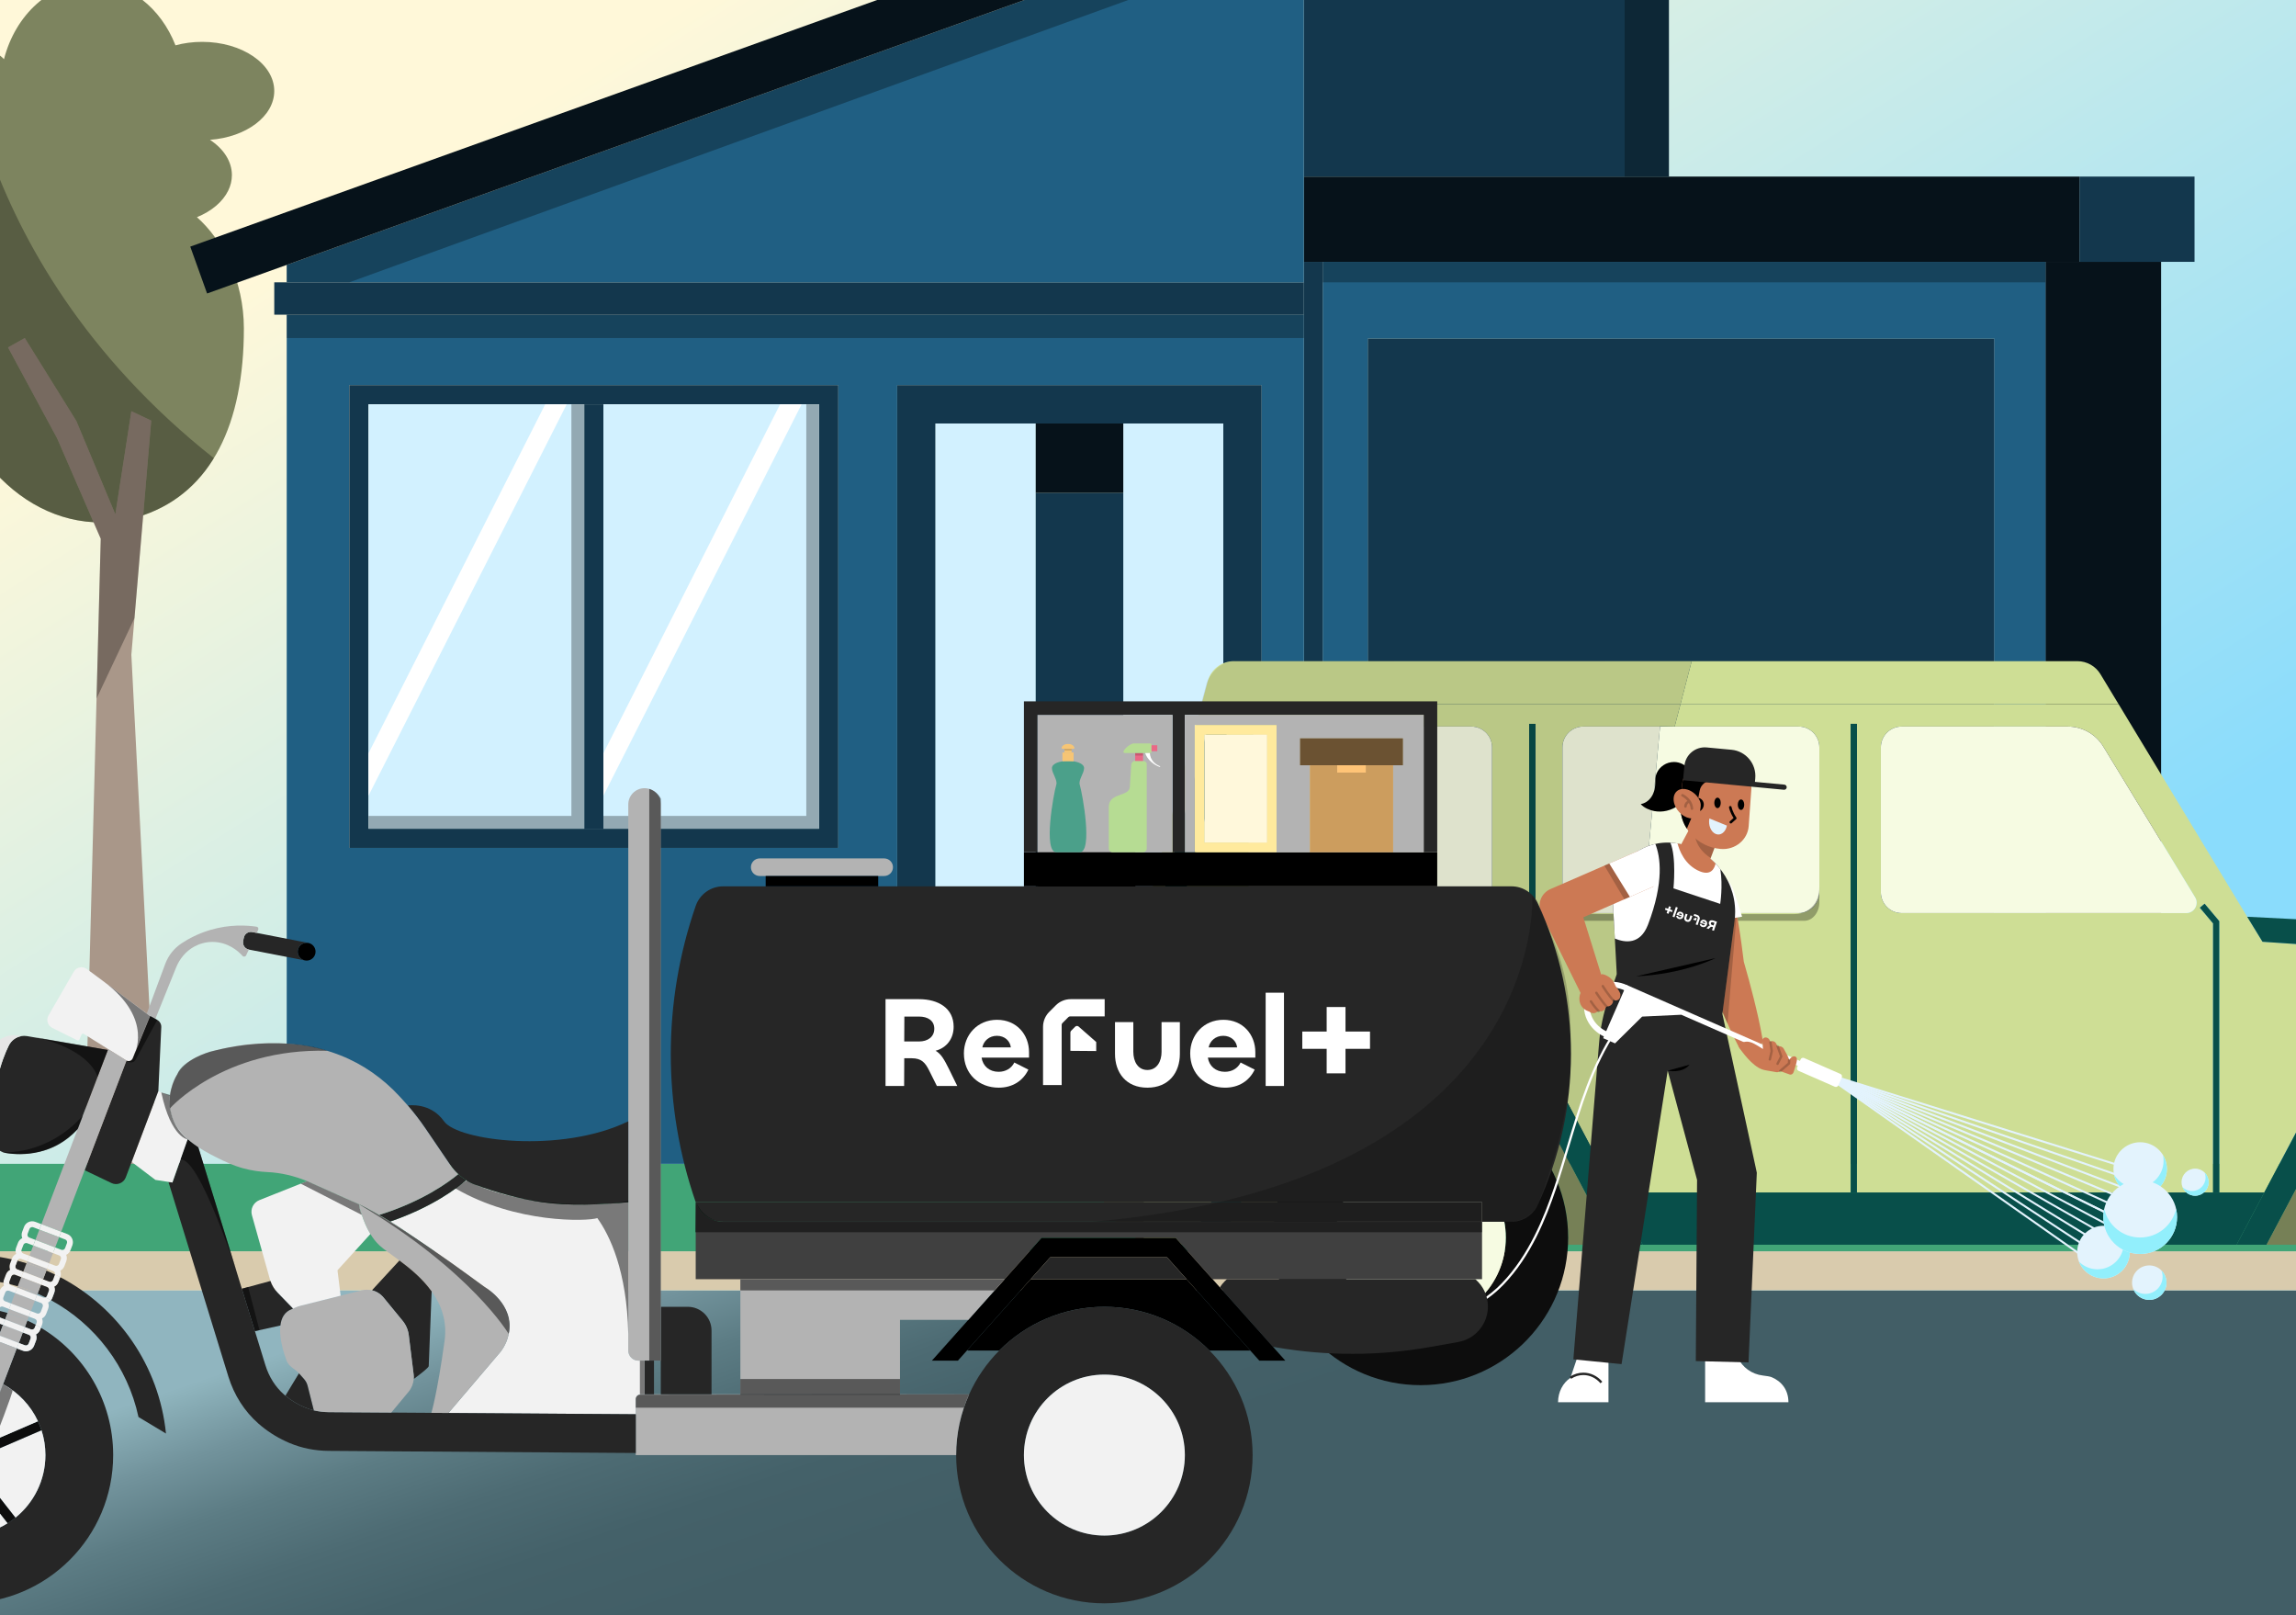 <?xml version="1.0" encoding="UTF-8"?>
<svg id="Layer_438" data-name="Layer 438" xmlns="http://www.w3.org/2000/svg" xmlns:xlink="http://www.w3.org/1999/xlink" viewBox="0 0 1795.74 1263">
  <rect x="0" y="0" width="1795.74" height="1263" fill="#333333" stroke="none"/>
  <defs>
    <style>
      .cls-1 {
        fill: #d9cbad;
      }

      .cls-1, .cls-2, .cls-3, .cls-4, .cls-5, .cls-6, .cls-7, .cls-8, .cls-9, .cls-10, .cls-11, .cls-12, .cls-13, .cls-14, .cls-15, .cls-16, .cls-17, .cls-18, .cls-19, .cls-20, .cls-21, .cls-22, .cls-23, .cls-24, .cls-25, .cls-26, .cls-27, .cls-28, .cls-29, .cls-30, .cls-31, .cls-32, .cls-33, .cls-34, .cls-35, .cls-36, .cls-37, .cls-38, .cls-39, .cls-40, .cls-41 {
        stroke-width: 0px;
      }

      .cls-2 {
        fill: #ea6886;
      }

      .cls-3 {
        fill: #b3b3b3;
      }

      .cls-4 {
        fill: #d2f1ff;
      }

      .cls-5 {
        fill: #cc7954;
      }

      .cls-6 {
        fill: #13374d;
      }

      .cls-7 {
        fill: #6b5232;
      }

      .cls-42 {
        clip-path: url(#clippath);
      }

      .cls-8 {
        fill: #ffc476;
      }

      .cls-9, .cls-43 {
        fill: #7d845f;
      }

      .cls-10 {
        fill: #262626;
      }

      .cls-11 {
        fill: url(#linear-gradient);
      }

      .cls-12 {
        fill: #768056;
      }

      .cls-13 {
        opacity: .2;
      }

      .cls-13, .cls-22, .cls-23, .cls-24, .cls-31, .cls-40 {
        fill: #000;
      }

      .cls-14 {
        fill: #4ba08a;
      }

      .cls-14, .cls-21, .cls-34, .cls-36 {
        fill-rule: evenodd;
      }

      .cls-15 {
        fill: #cc9d5e;
      }

      .cls-16 {
        fill: #f6fbe2;
      }

      .cls-17 {
        fill: #ffea9d;
      }

      .cls-18 {
        fill: #084f4a;
      }

      .cls-19 {
        fill: #06121a;
      }

      .cls-20 {
        fill: #404040;
      }

      .cls-21, .cls-28 {
        fill: #f6c575;
      }

      .cls-44 {
        clip-path: url(#clippath-1);
      }

      .cls-45, .cls-26 {
        fill: #a99789;
      }

      .cls-23 {
        opacity: .1;
      }

      .cls-24 {
        opacity: .15;
      }

      .cls-25 {
        fill: #205f83;
      }

      .cls-27 {
        fill: #0d0d0d;
      }

      .cls-29 {
        fill: #f2f2f2;
      }

      .cls-30 {
        fill: #cede95;
      }

      .cls-31 {
        opacity: .5;
      }

      .cls-32 {
        fill: url(#linear-gradient-2);
      }

      .cls-33 {
        fill: #fff8db;
      }

      .cls-34, .cls-38 {
        fill: #fff;
      }

      .cls-35 {
        fill: #92effc;
      }

      .cls-36 {
        fill: #b6dc93;
      }

      .cls-37 {
        fill: #41a577;
      }

      .cls-39 {
        fill: #e6e6e6;
      }

      .cls-40 {
        opacity: .3;
      }

      .cls-41 {
        fill: #e3f3fd;
      }
    </style>
    <linearGradient id="linear-gradient" x1="1138.24" y1="1012.09" x2="510.54" y2="18.23" gradientUnits="userSpaceOnUse">
      <stop offset="0" stop-color="#8adcfc"/>
      <stop offset="1" stop-color="#fff8d9"/>
    </linearGradient>
    <linearGradient id="linear-gradient-2" x1="897.21" y1="1134.03" x2="804.04" y2="859.41" gradientUnits="userSpaceOnUse">
      <stop offset="0" stop-color="#425e66"/>
      <stop offset=".25" stop-color="#446169"/>
      <stop offset=".45" stop-color="#4d6b73"/>
      <stop offset=".64" stop-color="#5c7c84"/>
      <stop offset=".81" stop-color="#72939c"/>
      <stop offset=".98" stop-color="#8db2bb"/>
      <stop offset="1" stop-color="#90b5bf"/>
    </linearGradient>
    <clipPath id="clippath">
      <path class="cls-9" d="M154.04,169.83c19.98,17.7,36.7,49.25,36.7,87.03,0,74.11-25.01,127.52-78.75,146.04-10.58,3.64-21.71,5.59-33.2,5.59-1.88,0-3.74-.05-5.6-.16-67.24-3.71-120.86-74.12-120.86-160.44,0-39.7,11.34-76.03,30.14-104.06-8.36-8.49-14.17-27.27-14.17-49.07,0-29.76,10.84-53.89,24.21-53.89,3.8,0,7.4,1.95,10.6,5.42C12.09,11.38,39.5-14.01,71.93-14.01c28.95,0,53.91,20.25,65.31,49.45,6.45-1.75,13.49-2.71,20.86-2.71,31.15,0,56.4,17.2,56.4,38.41,0,19.81-22.01,36.12-50.27,38.19,10.57,6.98,17.14,16.76,17.14,27.58,0,4.25-1.01,8.34-2.89,12.17-4.28,8.74-13.05,16.08-24.44,20.74h0Z"/>
    </clipPath>
    <clipPath id="clippath-1">
      <polygon class="cls-26" points="102.74 321.52 118.27 328.87 102.74 511.95 123.17 909.99 65.96 909.99 78.79 421.23 44.71 342.77 6.3 271.66 19.37 264.31 59.69 329.15 90.21 402.16 102.74 321.52"/>
    </clipPath>
  </defs>
  <g id="Layer_560" data-name="Layer 560">
    <g id="Layer_540" data-name="Layer 540">
      <g id="Layer_557" data-name="Layer 557">
        <rect class="cls-11" x="0" width="1795.74" height="1263"/>
        <rect class="cls-32" x="0" y="1008.95" width="1795.74" height="254.05"/>
      </g>
      <g id="Layer_543" data-name="Layer 543">
        <g id="Layer_544_copy_2" data-name="Layer 544 copy 2">
          <g>
            <path class="cls-43" d="M154.04,169.83c19.98,17.7,36.7,49.25,36.7,87.03,0,74.11-25.01,127.52-78.75,146.04-10.58,3.64-21.71,5.59-33.2,5.59-1.88,0-3.74-.05-5.6-.16-67.24-3.71-120.86-74.12-120.86-160.44,0-39.7,11.34-76.03,30.14-104.06-8.36-8.49-14.17-27.27-14.17-49.07,0-29.76,10.84-53.89,24.21-53.89,3.8,0,7.4,1.95,10.6,5.42C12.09,11.38,39.5-14.01,71.93-14.01c28.95,0,53.91,20.25,65.31,49.45,6.45-1.75,13.49-2.71,20.86-2.71,31.15,0,56.4,17.2,56.4,38.41,0,19.81-22.01,36.12-50.27,38.19,10.57,6.98,17.14,16.76,17.14,27.58,0,4.25-1.01,8.34-2.89,12.17-4.28,8.74-13.05,16.08-24.44,20.74h0Z"/>
            <g class="cls-42">
              <path class="cls-40" d="M-30.51,20.28s8.17,213.12,238.66,367.79L0,442.01s-169.46-189.23-169.46-195.96S-92.63,87.3-92.63,87.3L-30.51,20.28Z"/>
            </g>
          </g>
          <g>
            <polygon class="cls-45" points="102.74 321.52 118.27 328.87 102.74 511.95 123.17 909.99 65.96 909.99 78.79 421.23 44.71 342.77 6.3 271.66 19.37 264.31 59.69 329.15 90.21 402.16 102.74 321.52"/>
            <g class="cls-44">
              <polygon class="cls-40" points="148.81 390.8 -13.08 734.07 6.3 246.05 175.45 246.05 148.81 390.8"/>
            </g>
          </g>
        </g>
      </g>
      <g id="Layer_546" data-name="Layer 546">
        <g id="Layer_542_copy" data-name="Layer 542 copy">
          <g>
            <rect class="cls-1" x="0" y="978.36" width="1795.74" height="30.59"/>
            <polygon class="cls-37" points="1795.74 909.99 1795.74 978.36 0 978.36 0 909.99 224.25 909.99 701.7 909.99 986.72 909.99 1019.77 909.99 1034.56 909.99 1069.77 909.99 1559.79 909.99 1599.79 909.99 1690.24 909.99 1795.74 909.99"/>
            <polygon class="cls-6" points="1716.38 138.07 1716.38 204.73 1690.24 204.73 1626.42 204.73 1626.42 138.07 1716.38 138.07"/>
            <polygon class="cls-19" points="1690.24 204.73 1690.24 909.99 1599.79 909.99 1599.79 204.73 1626.42 204.73 1690.24 204.73"/>
            <polygon class="cls-19" points="1626.42 138.07 1626.42 204.73 1599.79 204.73 1034.56 204.73 1019.77 204.73 1019.77 138.07 1305.28 138.07 1626.42 138.07"/>
            <polygon class="cls-25" points="1599.79 204.73 1599.79 909.99 1559.79 909.99 1559.79 264.73 1069.77 264.73 1069.77 909.99 1034.56 909.99 1034.56 204.73 1599.79 204.73"/>
            <rect class="cls-6" x="1069.77" y="264.73" width="490.02" height="645.26"/>
            <rect class="cls-6" x="1019.77" y="0" width="285.51" height="138.07"/>
            <polygon class="cls-6" points="1034.56 204.73 1034.56 909.99 1019.77 909.99 1019.77 246.05 1019.77 220.75 1019.77 204.73 1034.56 204.73"/>
            <path class="cls-25" d="M1019.77,246.05v663.94h-33.05V301.13h-285.02v608.86H224.25V246.05h795.52ZM655.63,662.97v-361.84h-382.42v361.84h382.42Z"/>
            <polygon class="cls-6" points="1019.77 220.75 1019.77 246.05 224.25 246.05 214.5 246.05 214.5 220.75 224.25 220.75 1019.77 220.75"/>
            <polygon class="cls-25" points="1019.77 204.73 1019.77 220.75 224.25 220.75 224.25 207.12 801.24 0 1019.77 0 1019.77 138.07 1019.77 204.73"/>
            <path class="cls-6" d="M986.72,301.13v608.86h-285.02V301.13h285.02ZM956.72,879.99V331.13h-225.02v548.86h225.02Z"/>
            <polygon class="cls-4" points="956.72 331.13 956.72 879.99 878.54 879.99 878.54 825.69 878.54 385.43 878.54 331.13 956.72 331.13"/>
            <rect class="cls-19" x="809.88" y="825.69" width="68.66" height="54.3"/>
            <rect class="cls-6" x="809.88" y="385.43" width="68.66" height="440.26"/>
            <rect class="cls-19" x="809.88" y="331.13" width="68.66" height="54.3"/>
            <polygon class="cls-4" points="809.88 825.69 809.88 879.99 731.7 879.99 731.7 331.13 809.88 331.13 809.88 385.43 809.88 825.69"/>
            <polygon class="cls-19" points="801.24 0 224.25 207.12 161.97 229.48 148.81 192.83 224.25 165.75 685.99 0 801.24 0"/>
            <path class="cls-6" d="M655.63,301.13v361.84h-382.42v-361.84h382.42ZM640.63,647.97v-331.84h-352.42v331.84h352.42Z"/>
            <rect class="cls-4" x="471.92" y="316.13" width="168.71" height="331.84"/>
            <rect class="cls-6" x="456.92" y="316.13" width="15" height="331.84"/>
            <rect class="cls-4" x="288.21" y="316.13" width="168.71" height="331.84"/>
          </g>
          <rect class="cls-40" x="224.25" y="246.05" width="795.52" height="18.25"/>
        </g>
        <g id="Layer_588" data-name="Layer 588">
          <rect class="cls-40" x="1034.55" y="204.74" width="565.23" height="16.01"/>
          <polygon class="cls-40" points="882.43 0 273.2 220.75 224.25 220.75 224.25 207.12 801.24 0 882.43 0"/>
          <polygon class="cls-38" points="288.2 622.16 288.2 588.97 426.4 316.14 443.22 316.14 288.2 622.16"/>
          <polygon class="cls-38" points="471.92 622.16 471.92 588.97 610.12 316.14 626.93 316.14 471.92 622.16"/>
          <polygon class="cls-40" points="446.91 316.14 446.91 637.96 288.2 637.96 288.2 647.97 446.91 647.97 451.91 647.97 456.92 647.97 456.92 316.14 446.91 316.14"/>
          <polygon class="cls-40" points="630.62 316.14 630.62 637.96 471.92 637.96 471.92 647.97 630.62 647.97 635.63 647.97 640.63 647.97 640.63 316.14 630.62 316.14"/>
          <rect class="cls-40" x="1270.65" y="0" width="34.63" height="138.08"/>
        </g>
      </g>
    </g>
    <g id="Layer_551" data-name="Layer 551">
      <g id="Layer_552_copy_2" data-name="Layer 552 copy 2">
        <g>
          <path class="cls-30" d="M2154.78,876.52h0s-45.04.01-45.04.01c-5.76,0-10.43,4.67-10.43,10.43v76.76l-70.36-132.86-10.95-20.69h-182.37l-10.95,20.69-53.77,101.54h-35.17v-212.16l-11.49-13.66-3.73,3.14,10.35,12.3v210.38h-278.55v-366.41h-4.87v366.41h-184.29l-16.08-30.36,23.57-187.31,14.13-.79h121.91c8.98,0,16.26-7.28,16.26-16.26v-113.33c0-8.98-7.28-16.26-16.26-16.26h-96.92l4.55-17.45h342.71s100.52,166.16,100.52,166.16h0s11.99,19.57,11.99,19.57l264.69,17.85,57.11,3.85,49.27,3.32,4.55.71c5.38.85,9.39,5.37,9.62,10.8v8.56h-37.95c-5.45,0-9.88,4.43-9.88,9.89v61.12c0,5.46,4.43,9.89,9.88,9.89h37.95v14.16ZM1709.9,713.94c6.34,0,10.24-6.94,6.94-12.36l-71.83-117.89c-5.9-9.69-16.42-15.6-27.76-15.6h-129.95c-8.98,0-16.25,7.28-16.25,16.26v113.33c0,8.98,7.27,16.26,16.25,16.26h222.6Z"/>
          <path class="cls-18" d="M2137.74,755.98l2.87,5.41-49.27-3.32v-4.06c0-8.24-6.68-14.91-14.91-14.91h-27.29c-8.24,0-14.91,6.67-14.91,14.91v.21l-264.69-17.85-11.99-19.56h0s346.09,17.43,346.09,17.43c14.4.72,27.38,8.98,34.1,21.74Z"/>
          <polygon class="cls-18" points="2099.31 963.72 2099.32 963.74 2104.33 973.22 2080.9 973.22 2005.55 830.86 1848.09 830.86 1772.73 973.22 1749.31 973.22 1770.91 932.41 1770.91 932.4 1824.68 830.86 1835.63 810.17 1859.04 810.17 1994.59 810.17 2018 810.17 2028.95 830.86 2099.31 963.72"/>
          <path class="cls-12" d="M2005.55,830.86l75.35,142.36h-35.01c.1-1.85.14-3.7.14-5.57,0-63.73-51.67-115.4-115.4-115.4s-115.4,51.67-115.4,115.4c0,1.87.04,3.72.14,5.57h-42.64l75.36-142.36h157.46Z"/>
          <polygon class="cls-18" points="1770.91 932.4 1770.91 932.41 1749.31 973.22 1284.78 973.22 1263.16 932.41 1263.16 932.4 1447.45 932.4 1452.32 932.4 1730.87 932.4 1735.74 932.4 1770.91 932.4"/>
          <polygon class="cls-18" points="1735.74 720.24 1735.74 932.4 1730.87 932.4 1730.87 722.02 1720.52 709.72 1724.25 706.58 1735.74 720.24"/>
          <path class="cls-16" d="M1716.84,701.58c3.3,5.42-.6,12.36-6.94,12.36h-222.6c-8.98,0-16.25-7.28-16.25-16.26v-113.33c0-8.98,7.27-16.26,16.25-16.26h129.95c11.34,0,21.86,5.91,27.76,15.6l71.83,117.89Z"/>
          <path class="cls-30" d="M1642.8,527.14l14.22,23.5h-342.7l8.77-33.67h301.69c7.36,0,14.2,3.85,18.02,10.17Z"/>
          <rect class="cls-18" x="1447.45" y="565.99" width="4.87" height="366.41"/>
          <path class="cls-16" d="M1422.95,584.35v113.33c0,8.98-7.28,16.26-16.26,16.26h-121.91l13.59-145.85h108.32c8.98,0,16.26,7.28,16.26,16.26Z"/>
          <path class="cls-30" d="M1323.09,516.97l-8.77,33.67h-374.53l4.84-18.05c2.47-9.22,10.82-15.62,20.36-15.62h358.1Z"/>
          <path class="cls-30" d="M1314.32,550.64l-4.55,17.45-11.37-.27-.03.27h-60.1c-8.98,0-16.26,7.28-16.26,16.26v113.33c0,8.98,7.28,16.26,16.26,16.26h46.51l-14.13.79-23.57,187.31-37.68-71.18-8.51-16.09v-248.78h-4.88v244.18h-179.94l-10.96,20.69-75.37,142.36-33.1-1.05c-.75-.21-1.49-.46-2.22-.74v-84.49h0v-167.1l45.37-169.19h0s374.53,0,374.53,0ZM1166.98,697.68v-113.33c0-8.98-7.27-16.26-16.25-16.26h-158.21c-8.97,0-16.25,7.28-16.25,16.26v113.33c0,8.98,7.28,16.26,16.25,16.26h158.21c8.98,0,16.25-7.28,16.25-16.26ZM959.08,578.05c.19-.71.28-1.42.28-2.12,0-3.59-2.39-6.86-6.02-7.84-4.34-1.16-8.79,1.41-9.95,5.75l-36.26,135.23c-1.17,4.34,1.41,8.79,5.74,9.96,4.34,1.16,8.79-1.41,9.96-5.75l36.25-135.23Z"/>
          <polygon class="cls-30" points="1309.77 568.09 1298.37 568.09 1298.4 567.82 1309.77 568.09"/>
          <path class="cls-16" d="M1298.37,568.09l-13.59,145.85h-46.51c-8.98,0-16.26-7.28-16.26-16.26v-113.33c0-8.98,7.28-16.26,16.26-16.26h60.1Z"/>
          <polygon class="cls-18" points="1263.16 932.41 1284.78 973.22 1261.35 973.22 1185.98 830.86 1028.54 830.86 953.16 973.22 929.74 973.22 1005.11 830.86 1016.07 810.17 1196.01 810.77 1200.88 814.76 1200.89 814.77 1209.4 830.86 1247.08 902.04 1263.16 932.4 1263.16 932.41"/>
          <path class="cls-12" d="M1185.98,830.86l75.37,142.36h-35.01c.1-1.85.14-3.7.14-5.57,0-63.73-51.67-115.4-115.4-115.4s-115.4,51.67-115.4,115.4c0,1.87.04,3.72.14,5.57h-42.66l75.38-142.36h157.44Z"/>
          <path class="cls-27" d="M1226.48,967.65c0,1.87-.04,3.72-.14,5.57-2.9,61.14-53.4,109.83-115.26,109.83s-112.36-48.69-115.26-109.83c-.1-1.85-.14-3.7-.14-5.57,0-63.73,51.67-115.4,115.4-115.4s115.4,51.67,115.4,115.4ZM1177.71,967.65c0-36.74-29.89-66.63-66.63-66.63s-66.63,29.89-66.63,66.63,29.89,66.63,66.63,66.63,66.63-29.89,66.63-66.63Z"/>
          <polygon class="cls-18" points="1200.89 565.99 1200.89 814.77 1200.88 814.76 1198.45 810.17 1196.01 810.17 1196.01 565.99 1200.89 565.99"/>
          <polygon class="cls-18" points="1196.01 810.17 1196.01 810.77 1016.07 810.17 1039.49 810.17 1175.03 810.17 1196.01 810.17"/>
          <path class="cls-16" d="M1166.98,584.35v113.33c0,8.98-7.27,16.26-16.25,16.26h-158.21c-8.97,0-16.25-7.28-16.25-16.26v-113.33c0-8.98,7.28-16.26,16.25-16.26h158.21c8.98,0,16.25,7.28,16.25,16.26Z"/>
          <path class="cls-16" d="M1111.08,901.02c36.74,0,66.63,29.89,66.63,66.63s-29.89,66.63-66.63,66.63-66.63-29.89-66.63-66.63,29.89-66.63,66.63-66.63Z"/>
          <path class="cls-18" d="M959.36,575.93c0,.7-.09,1.41-.28,2.12l-36.25,135.23c-1.17,4.34-5.62,6.91-9.96,5.75-4.33-1.17-6.91-5.62-5.74-9.96l36.26-135.23c1.16-4.34,5.61-6.91,9.95-5.75,3.63.98,6.02,4.25,6.02,7.84Z"/>
          <path class="cls-30" d="M929.74,973.22h-25.7c-2.52,0-5.01-.36-7.4-1.05l33.1,1.05Z"/>
          <path class="cls-12" d="M894.42,886.94v84.49c-2.67-1.04-5.19-2.5-7.41-4.35l-17.23-14.29c-4.08-3.38-6.44-8.39-6.44-13.69v-34.13c0-1.92.24-3.84.83-5.66,1.53-4.68,4.69-8.25,8.66-10.32,2.52-1.33,5.35-2.05,8.28-2.05h13.31Z"/>
          <rect class="cls-18" x="888" y="727.51" width="6.42" height="64.36"/>
          <path class="cls-22" d="M888,791.87v23.32c0,21.04-17.05,38.09-38.09,38.09s-38.08-17.05-38.08-38.09v-147.61c0-21.03,17.05-38.08,38.08-38.08,10.52,0,20.04,4.26,26.94,11.15,6.89,6.9,11.15,16.42,11.15,26.93v124.29Z"/>
        </g>
        <g id="Layer_589" data-name="Layer 589">
          <path class="cls-40" d="M976.27,693.69s-.71,13.7,11.69,19.47c2.38,1.11,4.92,1.58,7.45,1.58h152.92c3.1,0,6.19-.73,9.02-2.36,4.5-2.58,9.64-7.89,9.64-18.7v11.75c0,8.03-5.03,14.55-11.23,14.55h-168.25c-6.2,0-11.23-6.51-11.23-14.55v-11.75Z"/>
          <path class="cls-40" d="M1222.02,693.69s-.75,13.7,12.31,19.47c2.51,1.11,5.18,1.58,7.85,1.58h161.11c3.26,0,6.52-.73,9.5-2.36,4.74-2.58,10.16-7.89,10.16-18.7v11.75c0,8.03-5.3,14.55-11.83,14.55h-177.26c-6.54,0-11.83-6.51-11.83-14.55v-11.75Z"/>
        </g>
        <path class="cls-23" d="M1323.09,516.97l-13.32,51.13-11.37-.28-13.63,146.12-14.13.8-23.56,187.31-46.2-87.27-4.88-4-179.94-.6-86.33,163.05s-28.81,2.85-41.74-5.36l-19.11-16.21s-6.38-3.63-5.55-19.25l.1-25.43s-2.54-19.98,20.71-19.98h10.81l-.53-167.01,49.3-185.89s6.05-17.75,24.52-17.44l354.85.31Z"/>
      </g>
    </g>
    <g id="Layer_555" data-name="Layer 555">
      <g id="Layer_590" data-name="Layer 590">
        <g>
          <g>
            <g>
              <g>
                <path class="cls-38" d="M1218.58,1096.4c0-8.12,3.89-15.21,9.68-19.07l8.39-24.84h21.36v43.91h0s-39.43,0-39.43,0Z"/>
                <path class="cls-10" d="M1251.76,1081.58l1.42-1.22c-3.93-4.57-9.21-7.08-14.88-7.08-3.72,0-7.36,1.12-10.54,3.23l1.04,1.56c2.87-1.91,6.16-2.92,9.51-2.92,5.11,0,9.89,2.28,13.46,6.43Z"/>
              </g>
              <path class="cls-38" d="M1354.97,1052.48l4.1,8.85c3.63,7.83,11.09,13.18,19.67,14.18,3.02.35,5.69.79,6.92,1.31,7.82,3.3,13.1,9.97,13.1,19.58h-33.61s-31.54,0-31.54,0v-25.67s0-18.24,0-18.24h21.36Z"/>
            </g>
            <g>
              <path class="cls-5" d="M1357.37,709.43c.9,4.75,1.77,9.5,2.53,14.28,1.56,9.38,2.79,18.82,3.96,28.26,2.73,9.54,5.41,19.1,7.78,28.76,1.3,5.13,2.49,10.3,3.66,15.47,1.11,5.2,2.23,10.39,3.1,15.66.67,4.13-1.3,8.41-5.2,10.47-4.88,2.57-10.93.7-13.5-4.18-2.49-4.73-4.73-9.54-6.99-14.35-2.2-4.83-4.37-9.67-6.43-14.54-4.2-9.72-8.06-19.56-11.87-29.42-.12-.31-.23-.66-.3-.99l-.29-1.33c-2.04-9.46-4.01-18.93-5.64-28.46-.85-4.76-1.59-9.54-2.3-14.32l31.49-5.32Z"/>
              <path class="cls-38" d="M1324.16,700.32c.4,4.84,1.07,9.62,1.72,14.43.4,2.62.8,5.26,1.22,7.88l35.4-5.88s-1.14-4.57-6.92-21.12c-3.38-9.67-10.83-13.49-19.95-11.41-7.4,1.69-12.09,8.8-11.47,16.11Z"/>
            </g>
            <g>
              <g>
                <path class="cls-10" d="M1258.01,780.6l6.49-18.9-3.49-65.02c3.12-23.83,24.96-40.61,48.79-37.5,27.35,3.57,47.29,26.93,47.29,53.8,0,2.34-.15,4.71-.47,7.11l-9.52,72.72,26.28,121.06.65,3.09-.1,2.42-6.38,145.89-41.24-1.05,1-141.63-22.96-85.44-36.1,229.46-37.7-3.74,20.09-246.96c.98-12.04,3.46-23.9,7.38-35.32Z"/>
                <path class="cls-38" d="M1306.43,658.88c4.84,11.54,2.42,35.73,2.42,35.73l36.55,12.14s2.22-13.74.12-27.2c-8.48-10.82-21.02-18.45-35.73-20.37-1.12-.15-2.24-.25-3.37-.3Z"/>
                <path class="cls-38" d="M1261.01,696.68l1.99,37.17c8.25,3.42,19.97,4.76,25.95-10.92,12.74-33.41,9.65-53.13,5.71-63.07-17.33,3.86-31.21,18.2-33.66,36.82Z"/>
                <path class="cls-5" d="M1312.06,659.53c1.15,4.61,5.29,16.9,17.6,21.84,8.7,3.47,11.32-2.57,12.09-6.13-7.73-8.03-17.97-13.69-29.69-15.71Z"/>
              </g>
              <g>
                <path class="cls-22" d="M1341.76,749.13s-24.85,12.57-62.2,14.28l62.2-14.28Z"/>
                <path class="cls-22" d="M1321.47,832.46c-5.88,7.22-17.13,4.71-17.13,4.71l17.13-4.71Z"/>
              </g>
            </g>
            <g>
              <path class="cls-38" d="M1094.4,1023.55v1.8c8.95,2.35,17.5,3.52,25.64,3.52,21.56,0,40.32-8.18,55.99-24.48,21.3-22.14,33.08-51.65,40.98-74.87,3.68-10.88,7.06-22.14,10.3-33.03,9.27-30.95,18.83-62.95,37.1-90.3.26-.4.16-.95-.25-1.23-.4-.26-.95-.16-1.21.25-18.43,27.59-28.02,59.71-37.31,90.78-3.26,10.88-6.62,22.14-10.3,32.96-7.83,23.07-19.53,52.35-40.58,74.24-21.23,22.07-48.23,28.92-80.37,20.37Z"/>
              <g>
                <path class="cls-41" d="M1423.27,838.21v.05s0,.12.02.17c0,.02.02.05.02.05v.02s.02.05.02.05v.02h.02s0,.02,0,.02v.02h.02v.05s.02,0,.02,0v.02s.05.07.07.07h.02v.02h.02v.02s.02,0,.02,0c-.02.02,0,.02,0,.02h.02v.02s.02,0,.02,0l.02.02.02.02s.02.02.05.02l.02.02h.05v.02s.05,0,.05,0l.02.02.02.02h.02l.07.05.09.02,8.62,4.27,2.4,1.17,3.67,1.81,7.63,3.77,22.38,11.04,92.57,45.65,112.35,55.38c.26-.45.47-.91.68-1.38l-112.4-55.43-92-45.37-22.87-11.3-7.68-3.77-3.65-1.81-2.33-1.14-8.69-4.27-.07-.05-.05-.02h-.02s-.05-.05-.05-.05h-.05v-.02s-.05,0-.05,0v-.02h-.05l-.02-.02h-.05s-.02-.02-.05-.02h-.02s-.05-.02-.07-.02h-.05s-.05-.02-.07-.02c-.05,0-.09,0-.14.02h-.12s0,.02,0,.02h-.05s0,.02,0,.02h-.05s0,.02,0,.02h-.05l-.02.02h-.02s0,.02,0,.02h-.02l-.02.02-.02.02s-.02.02-.02.02c-.02,0-.05.02-.05.05-.02,0-.02.02-.02.02-.02,0-.02.02-.02.02v.02h-.02v.02s-.02,0-.02.02v.02s-.02,0-.02,0v.02s-.02,0-.02.02v.05h-.02s0,.07,0,.07c-.02.05-.05.14-.05.19Z"/>
                <path class="cls-41" d="M1423.27,838.16v.1s0,.12.02.17c0,.02.02.05.02.05v.02s.02.05.02.05v.02h.02s0,.02,0,.02v.02h.02v.05s.02,0,.02,0v.02s.05.07.07.07h.02v.02h.02v.02s.02,0,.02,0c-.02.02,0,.02,0,.02h.02v.02s.02,0,.02,0l.02.02.02.02s.02.02.05.02l.02.02h.05v.02s.05,0,.05,0l.02.02.02.02h.02l.07.05,10.76,5.72,3.89,2.07,7.3,3.89,22.35,11.9,91.27,48.56,109.64,58.34c.33-.41.61-.83.9-1.26l-109.97-58.53-91.34-48.61-22.05-11.73-7.51-4-3.77-2-2.14-1.14-1.51-.81-7.04-3.74-.12-.07h-.02s-.07-.05-.07-.05h-.05s0-.02,0-.02h-.05v-.02h-.05v-.02s-.05,0-.05,0c-.02,0-.02-.02-.05-.02h-.02v-.02h-.12s-.05-.02-.07-.02c-.05,0-.09,0-.14.02h-.12s0,.02,0,.02h-.05s0,.02,0,.02h-.05s0,.02,0,.02h-.05l-.02.02h-.02s0,.02,0,.02h-.02l-.02.02-.02.02s-.02.02-.02.02c-.02,0-.05.02-.05.05-.02,0-.02.02-.02.02-.02,0-.02.02-.02.02v.02s-.02,0-.02.02t-.02.02v.02s-.02,0-.02,0v.02s0,.02-.02.02v.05l-.02.02v.05s-.02,0-.02,0v.02s-.02.07-.02.12Z"/>
                <path class="cls-41" d="M1423.27,838.16v.1s0,.12.02.17c0,.02.02.05.02.05v.02s.02.05.02.05v.02l.02.02v.02l.02.02v.02s.02,0,.02,0v.02s.05.07.07.07h.02v.02h.02v.02s.02,0,.02,0c-.02.02,0,.02,0,.02h.02v.02s.02,0,.02,0c0,.02.02.02.02.02l.02.02s.02.02.05.02.02.02.05.02h.02v.02s.05,0,.05,0l.02.02.02.02h.02l.07.05,14.11,8.08,7.47,4.27,21.55,12.32,90.99,52.09,105.61,60.46c.38-.38.73-.76,1.08-1.14l-106.27-60.84-90.23-51.66-21.88-12.54-7.23-4.15-3.75-2.12-2.26-1.29-1.39-.81-1.08-.62-5.94-3.41-.07-.05-.05-.02h-.02s-.07-.05-.07-.05h-.02s0-.02,0-.02h-.05v-.02h-.05l-.02-.02h-.05s-.02-.02-.05-.02h-.02v-.02h-.12s-.05-.02-.07-.02c-.05,0-.09,0-.14.02h-.12s0,.02,0,.02h-.05s-.02.02-.02.02h-.02s-.02.02-.05.02h-.02s0,.02-.02.02c0,0,0,.02-.02.02l-.02.02-.02.02-.02.02s-.02.02-.05.05l-.02.02-.02.02v.02h-.02v.02h-.02v.02l-.02.02v.02s-.02,0-.02.02v.05h-.02s0,.07,0,.07h-.02v.02s-.02.07-.02.12Z"/>
                <path class="cls-41" d="M1423.27,838.16v.1s0,.12.02.17c0,.02.02.05.02.05v.02s.02.05.02.05v.02l.02.02v.02l.02.02v.02s.02,0,.02,0v.02s.05.07.07.07h.02v.02h.02v.02s.02,0,.02,0c-.02.02,0,.02,0,.02h.02v.02s.02,0,.02,0l.02.02.02.02s.02.02.05.02l.02.02h.02v.02h.05l.07.05,21.15,12.99,21.9,13.47,90.02,55.28,100.24,61.58c.42-.33.85-.69,1.27-1.05l-101.19-62.15-90.19-55.4-21.17-12.99-7.16-4.41-3.51-2.15-2.21-1.36-1.48-.91-.97-.6-.8-.5-4.97-3.05-.21-.14-.09-.05h-.02v-.02h-.05v-.02h-.05v-.02s-.05,0-.05,0c-.02,0-.02-.02-.05-.02h-.02v-.02h-.12s-.05-.02-.07-.02c-.05,0-.09,0-.14.02h-.12s0,.02,0,.02h-.05s0,.02,0,.02h-.05s-.02.02-.02.02h-.05s0,.02,0,.02h-.02s0,.02,0,.02h-.02l-.02.02-.02.02-.02.02s-.02.02-.05.05l-.02.02s-.02.02-.02.02v.02h-.02v.02h-.02v.02s0,.02,0,.02h-.02v.02s0,.02-.02.02v.05h-.02s0,.05,0,.05h-.02v.05s-.02.07-.02.12Z"/>
                <path class="cls-41" d="M1423.27,838.16v.1c0,.1.02.19.07.29,0,.02.02.02.02.02-.02.02,0,.02,0,.02v.02h.02v.02l.02.02s.05.07.09.1c0,0-.02.02.02.02,0,0-.02.02.02.02,0,0,0,.02.02.02t.02.02s.02.02.02.02l.02.02s.02.02.05.02l.02.02h.02v.02h.05l.07.05,41.53,27.32,90.78,59.69,93.53,61.48c.49-.29.99-.57,1.48-.88l-94.8-62.34-89.46-58.81-21.39-14.07-6.92-4.55-3.53-2.34-2.07-1.36-1.46-.95-1.06-.69-.71-.48-.61-.41-4.36-2.86-.21-.14-.07-.05h-.02s0-.02,0-.02h-.05v-.02h-.05l-.02-.02h-.05s-.02-.02-.05-.02c0,0-.02,0-.02-.02h-.12s-.05-.02-.07-.02c-.05,0-.09,0-.14.02-.05-.02-.07,0-.12.02t-.05.02h-.05s0,.02,0,.02h-.07s0,.02,0,.02h-.02s0,.02,0,.02h-.02l-.02.02-.02.02s-.02.02-.02.02c-.02,0-.05.02-.05.05-.02,0-.02.02-.02.02-.02,0-.02.02-.02.02v.02h-.02v.02h-.02v.02l-.02.02v.02s-.02,0-.02.02v.02l-.02.02v.02s0,.02-.02.02v.05s-.02.07-.02.12Z"/>
                <path class="cls-41" d="M1423.27,838.16v.1c0,.1.02.19.07.29,0,.02.02.02.02.02-.02.02,0,.02,0,.02v.02h.02v.02l.02.02s.05.07.07.1h.02v.02h.02v.02s.02,0,.02,0c-.02.02,0,.02,0,.02h.02v.02s.02,0,.02,0l.02.02.02.02.05.02.02.02.02.02,132.07,92.81,85.29,59.93c.59-.21,1.15-.45,1.72-.72l-86.96-61.1-90.47-63.56-20.37-14.33-6.95-4.86-3.34-2.36-2.05-1.43-1.32-.93-1.01-.72-.78-.55-.54-.38-.47-.33-4.05-2.86h-.02s-.02,0-.02-.02h-.02l-.02-.02h-.02l-.02-.02h-.02s-.02-.02-.05-.02c0,0-.02,0-.02-.02h-.12s-.05-.02-.07-.02c-.05,0-.09,0-.14.02-.05-.02-.07,0-.12.02t-.05.02h-.05s0,.02,0,.02h-.07s0,.02,0,.02h-.02s0,.02,0,.02h-.02l-.02.02-.02.02s-.02.02-.02.02c-.02,0-.05.02-.05.05-.02,0-.02.02-.02.02-.02,0-.02.02-.02.02v.02h-.02v.02h-.02v.02s0,.02,0,.02h-.02v.02s0,.02-.02.02v.02l-.02.02v.02s0,.02-.02.02v.05s-.02.07-.02.12Z"/>
                <path class="cls-41" d="M1423.27,838.21v.05s0,.12.02.17c0,.02.02.05.02.05v.02s.02.05.02.05v.02h.02s0,.02,0,.02v.02h.02v.05s.02,0,.02,0v.02s.05.07.07.07h.02v.02h.02v.02s.02,0,.02,0c-.02.02,0,.02,0,.02h.02v.02s.02,0,.02,0l.02.02.02.02s.02.02.05.02l.02.02h.05v.02s.05,0,.05,0l.02.02.02.02h.02l.07.05.09.02,8.62,4.27,2.4,1.17,3.67,1.81,7.63,3.77,22.38,11.04,92.57,45.65,112.35,55.38c.26-.45.47-.91.68-1.38l-112.4-55.43-92-45.37-22.87-11.3-7.68-3.77-3.65-1.81-2.33-1.14-8.69-4.27-.07-.05-.05-.02h-.02s-.05-.05-.05-.05h-.05v-.02s-.05,0-.05,0v-.02h-.05l-.02-.02h-.05s-.02-.02-.05-.02h-.02s-.05-.02-.07-.02h-.05s-.05-.02-.07-.02c-.05,0-.09,0-.14.02h-.12s0,.02,0,.02h-.05s0,.02,0,.02h-.05s0,.02,0,.02h-.05l-.02.02h-.02s0,.02,0,.02h-.02l-.02.02-.02.02s-.02.02-.02.02c-.02,0-.05.02-.05.05-.02,0-.02.02-.02.02-.02,0-.02.02-.02.02v.02h-.02v.02s-.02,0-.02.02v.02s-.02,0-.02,0v.02s-.02,0-.02.02v.05h-.02s0,.07,0,.07c-.02.05-.05.14-.05.19Z"/>
                <path class="cls-41" d="M1423.27,838.21v.05s0,.12.02.17c0,.02.02.05.02.05v.02s.02.05.02.05v.02h.02s0,.02,0,.02v.02h.02v.05s.02,0,.02,0v.02s.05.07.07.07h.02v.02h.02v.02s.02,0,.02,0c-.02.02,0,.02,0,.02h.02v.02s.02,0,.02,0l.02.02.02.02s.02.02.05.02l.02.02h.02v.02h.05l.05.02.02.02h.02l.07.05.09.02,7.3,3.34,1.65.74,2.24,1.03,3.91,1.76,7.56,3.46,23.25,10.58,93.44,42.53,113.72,51.76c.19-.5.35-1,.49-1.5l-113.43-51.64-93.93-42.74-23.13-10.51-7.47-3.41-3.86-1.76-11.12-5.05-.05-.02h-.02s-.05-.05-.05-.05h-.05v-.02s-.07,0-.07,0v-.02h-.05v-.02s-.05,0-.05,0c-.02,0-.02-.02-.05-.02h-.02s-.05-.02-.07,0v-.02h-.05s-.05-.02-.07-.02c-.05,0-.09,0-.14.02h-.12s0,.02,0,.02h-.05s0,.02,0,.02h-.05s-.02.02-.02.02h-.05s0,.02,0,.02h-.02s0,.02-.02.02l-.02.02-.02.02-.02.02s-.02.02-.05.05l-.02.02-.02.02-.02.02v.02h-.02v.02s0,.02,0,.02h-.02v.02s-.02,0-.02.02v.05h-.02s0,.07,0,.07c-.02.05-.05.14-.05.19Z"/>
                <path class="cls-41" d="M1423.27,838.21v.05s0,.12.02.17c0,.02.02.05.02.05v.02s.02.05.02.05v.02l.02.02v.02l.02.02v.02s.02.02.02.02c.02.02.05.07.07.07l.05.05.02.02h.02v.02s.02,0,.02,0l.02.02.02.02s.02.02.05.02l.02.02h.05v.02s.05,0,.05,0l.02.02.05.02.16.07,6.29,2.62,1.2.5,1.48.62,2.38,1,3.79,1.57,7.89,3.29,23.15,9.7,95.6,40,113.6,47.51c.14-.52.24-1.05.31-1.57l-113.03-47.27-96.5-40.36-22.78-9.54-7.77-3.24-15-6.27-.05-.02h-.02s-.07-.05-.07-.05h-.05s0-.02,0-.02h-.05v-.02h-.05l-.02-.02h-.02s-.02-.02-.05-.02h-.02s-.05-.02-.07,0t-.05-.02s-.05-.02-.07-.02c-.05,0-.09,0-.14.02h-.12s0,.02-.02.02h-.02s-.02.02-.02.02h-.02s-.02.02-.02.02h-.05s0,.02,0,.02h-.02s0,.02,0,.02h-.02l-.02.02-.02.02s-.02.02-.02.02c-.02,0-.05.02-.05.05-.02,0-.02.02-.02.02-.02,0-.02.02-.02.02v.02h-.02v.02s-.02,0-.02.02v.02s-.02,0-.02.02c0,0,0,.02-.02.02v.05l-.02.02v.05s-.05.14-.05.19Z"/>
                <path class="cls-41" d="M1423.27,838.16v.1s0,.12.02.17c0,.02.02.05.02.05v.02s.02.05.02.05v.02h.02s0,.02,0,.02c0,.02.02.02.02.02v.02l.02.02v.02s.05.07.07.07h.02v.02h.02v.02s.02,0,.02,0c-.02.02,0,.02,0,.02h.02v.02s.02,0,.02,0c0,.02.02.02.02.02l.02.02s.02.02.05.02.02.02.05.02h.02l.02.02h.02l.09.02.31.12,5.35,2.05.92.36,1.06.41,1.6.62,2.28.86,3.98,1.53,7.7,2.96,23.11,8.82,98.45,37.64,111.97,42.82c.05-.55.09-1.07.09-1.62l-111.08-42.48-98.2-37.55-23.67-9.04-23.25-8.89h-.02l-.02-.02h-.02l-.02-.02h-.05l-.02-.02h-.05s-.02-.02-.05-.02h-.02l-.02-.02h-.09s-.05-.02-.07-.02c-.05,0-.09,0-.14.02h-.12s0,.02-.02.02h-.02v.02h-.05s0,.02,0,.02h-.05l-.02.02s-.02,0-.02.02h-.02l-.02.02-.02.02s-.02.02-.02.02c-.02,0-.02.02-.05.05l-.02.02-.02.02-.02.02v.02h-.02v.02s0,.02,0,.02h-.02v.02s-.02,0-.02.02v.02l-.02.02v.07s-.02,0-.02,0v.02s-.02.07-.02.12Z"/>
                <path class="cls-41" d="M1423.27,838.16v.1s0,.12.02.17c0,.02,0,.05.02.05v.02s.02.05.02.05c0,.02.02.02.02.02-.02.02,0,.02,0,.02,0,.02.02.02.02.02v.02l.02.02v.02s.05.07.07.07h.02v.02h.02v.02s.02,0,.02,0c-.02.02,0,.02,0,.02h.02v.02s.02,0,.02,0l.02.02.02.02s.02.02.05.02l.02.02h.05v.02s.05,0,.05,0l.02.02.05.02.33.1,4.8,1.67.75.26.8.29,1.18.41,1.53.52,2.47.86,3.89,1.36,7.8,2.69,24.02,8.34,100.43,34.88,108.72,37.74c-.02-.57-.07-1.14-.14-1.69l-107.43-37.28-101.42-35.23-47.08-16.33h-.02l-.02-.02h-.05v-.02h-.07v-.02s-.05,0-.05,0c-.02,0-.02-.02-.05-.02h-.02s-.05-.02-.07-.02h-.05s-.05-.02-.07-.02c-.05,0-.09,0-.14.02-.05-.02-.07,0-.12.02h-.02s-.02.02-.02.02h-.02s-.02.02-.02.02h-.05l-.02.02h-.02s0,.02,0,.02h-.02l-.02.02-.02.02s-.02.02-.02.02c-.02,0-.05.02-.05.05-.02,0-.02.02-.02.02-.02,0-.02.02-.02.02v.02h-.02v.02s-.02,0-.02.02v.02s-.02,0-.02.02c0,0,0,.02-.02.02v.05h-.02s0,.07,0,.07l-.02.02s-.02.07-.02.12Z"/>
                <path class="cls-41" d="M1423.27,838.21v.05s0,.12.02.17c0,.02,0,.05.02.05v.02s.02.05.02.05c0,.02.02.02.02.02-.02.02,0,.02,0,.02v.02h.02v.05s.02,0,.02,0v.02s.05.07.07.07l.05.05.02.02.02.02s.02,0,.02,0l.02.02.02.02s.02.02.05.02.02.02.05.02h.02l.02.02h.02l.09.02,4.64,1.45.61.19.61.19.89.29,1.11.33,1.65.52,2.36.74,3.89,1.22,8.13,2.55,23.84,7.44,104.08,32.56,103.57,32.4c-.12-.6-.26-1.19-.42-1.76l-101.82-31.85-152.49-47.68h-.02l-.02-.02h-.05v-.02h-.07v-.02s-.05,0-.05,0c-.02,0-.02-.02-.05-.02h-.02s-.05-.02-.07,0v-.02h-.05s-.05-.02-.07-.02c-.05,0-.09,0-.14.02-.05-.02-.07,0-.12.02h-.05s0,.02,0,.02h-.05s0,.02,0,.02h-.07s0,.02,0,.02h-.02s0,.02-.02.02l-.02.02-.02.02-.02.02s-.02.02-.05.05l-.02.02-.02.02-.02.02s-.02.02-.02.02v.02s0,.02,0,.02h-.02v.02s0,.02-.02.02v.05l-.02.02v.05s-.05.14-.05.19Z"/>
              </g>
              <g>
                <path class="cls-38" d="M1305.2,784.61l19.12,8.37,83.45,36.55.52-1.19c.46-1.06,1.69-1.54,2.75-1.07l28.39,12.43c1.06.46,1.54,1.69,1.07,2.75l-2.71,6.19c-.46,1.06-1.69,1.54-2.75,1.07l-28.39-12.43c-1.05-.46-1.54-1.69-1.07-2.75l.52-1.19-91.12-39.91-30.63,1.45-21.2,20.93-9.29-4.07,18.23-41.63,33.12,14.5Z"/>
                <path class="cls-38" d="M1256.09,810.78c.72-.11,1.36-.58,1.68-1.3.5-1.14,0-2.49-1.13-3-5.13-2.36-9.19-6.29-11.43-11.05-2.18-4.63-2.37-9.51-.52-13.72,1.85-4.22,5.52-7.31,10.35-8.72,4.97-1.45,10.52-.94,15.65,1.42,1.12.52,2.44.01,2.94-1.13.5-1.14,0-2.48-1.13-3-6.09-2.81-12.72-3.39-18.7-1.66-6.1,1.78-10.78,5.76-13.17,11.21-2.39,5.45-2.18,11.68.58,17.54,2.7,5.73,7.54,10.43,13.63,13.24.41.19.85.24,1.26.18Z"/>
              </g>
              <g>
                <path class="cls-5" d="M1402.8,838.35l1.48-4.79c.75-2.42,2.19-6.51-.19-7.49-1.69-.69-3.85,1.03-4.75,2.73-.47-1.98-2.1-5.1-4.23-8.78-.93-1.61-2.97-2.26-4.82-2l-1.4-2.51c-.88-1.35-3.03-1.92-4.34-.99,0,0-.68-3.26-3.61-3.35-1.21-.04-2.67,1-2.58,2.38l.5,6.67c-2.69-1.73-5.12-3.21-6.98-4.18-8.91-4.63-12.04,2.41-12.04,2.41,0,0,7.34,11.59,15.58,16.42h0c1.65.96,3.46,1.63,5.35,1.96l8.46,1.48c1.11.2,2.26-.12,3.11-.87h0s5.64,2.17,7.5,2.72c1.26.37,2.56-.55,2.95-1.81Z"/>
                <g>
                  <path class="cls-13" d="M1384.2,829.28c.43,0,.81-.29.91-.72l1.5-6.48c.03-.11.03-.23.01-.35l-1.01-6.93c-.08-.51-.53-.86-1.06-.79-.51.07-.86.55-.79,1.06l.99,6.76-1.46,6.31c-.12.5.2,1.01.7,1.12.07.02.14.02.21.02Z"/>
                  <path class="cls-13" d="M1390.25,832.69c.34,0,.67-.18.83-.51l2.91-5.7c.12-.23.13-.5.05-.74l-2.86-8.03c-.18-.49-.71-.74-1.2-.57s-.74.71-.57,1.19l2.73,7.65-2.73,5.35c-.23.46-.05,1.02.41,1.26.13.07.28.1.42.1Z"/>
                  <path class="cls-13" d="M1392.35,838.38c.22,0,.44-.08.61-.23l6.87-6c.19-.17.31-.41.32-.66l.11-2.65c.02-.52-.38-.95-.89-.97-.64,0-.95.38-.98.89l-.1,2.25-6.57,5.73c-.39.34-.43.93-.09,1.32.19.21.44.32.7.32Z"/>
                </g>
              </g>
            </g>
            <g>
              <g>
                <g>
                  <circle class="cls-41" cx="1645.17" cy="979.01" r="20.58" transform="translate(-210.4 1450.06) rotate(-45)"/>
                  <path class="cls-35" d="M1626.01,986.48c2.99,7.67,10.45,13.1,19.17,13.1,11.37,0,20.56-9.22,20.56-20.58,0-5.72-2.34-10.9-6.12-14.62.95,2.31,1.44,4.86,1.44,7.51,0,11.34-9.22,20.56-20.58,20.56-5.65,0-10.76-2.28-14.47-5.96Z"/>
                </g>
                <g>
                  <path class="cls-41" d="M1652.96,914.02c0,11.55,9.36,20.91,20.91,20.91,11.55,0,20.91-9.36,20.91-20.91,0-11.55-9.36-20.91-20.91-20.91s-20.91,9.36-20.91,20.91Z"/>
                  <path class="cls-35" d="M1653.47,918.53c2.05,9.37,10.4,16.41,20.4,16.41,11.55,0,20.9-9.37,20.9-20.93,0-4.02-1.13-7.77-3.1-10.95.34,1.44.5,2.97.5,4.52,0,11.55-9.35,20.93-20.9,20.93-7.54,0-14.13-3.99-17.8-9.98Z"/>
                </g>
                <g>
                  <circle class="cls-41" cx="1673.87" cy="951.64" r="28.85"/>
                  <path class="cls-35" d="M1645.02,951.64c0,15.94,12.92,28.85,28.85,28.85,15.94,0,28.85-12.92,28.85-28.85,0-2.23-.26-4.38-.74-6.46-2.91,12.84-14.39,22.42-28.12,22.42-13.73,0-25.21-9.58-28.12-22.42-.47,2.07-.74,4.23-.74,6.46Z"/>
                </g>
              </g>
              <g>
                <circle class="cls-41" cx="1680.99" cy="1002.91" r="13.48" transform="translate(-216.81 1482.38) rotate(-45)"/>
                <path class="cls-35" d="M1668.44,1007.8c1.96,5.02,6.85,8.58,12.56,8.58,7.45,0,13.47-6.04,13.47-13.48,0-3.75-1.53-7.14-4.01-9.58.62,1.51.95,3.18.95,4.92,0,7.43-6.04,13.47-13.48,13.47-3.7,0-7.05-1.5-9.48-3.9Z"/>
              </g>
              <g>
                <path class="cls-41" d="M1706.23,924.34c0,5.85,4.75,10.6,10.6,10.6s10.6-4.75,10.6-10.6c0-5.85-4.75-10.6-10.6-10.6-5.85,0-10.6,4.75-10.6,10.6Z"/>
                <path class="cls-35" d="M1706.97,928.19c1.54,3.95,5.38,6.75,9.87,6.75,5.86,0,10.59-4.75,10.59-10.6,0-2.95-1.2-5.61-3.15-7.53.49,1.19.74,2.5.74,3.87,0,5.84-4.75,10.59-10.6,10.59-2.91,0-5.55-1.18-7.45-3.07Z"/>
              </g>
            </g>
            <g>
              <path class="cls-5" d="M1293.46,693.04l-55.12,24.2,16.14,51.73c1.43,4.57-.63,9.63-5.06,11.82-4.9,2.42-10.84.41-13.26-4.49l-30.59-61.9c-.09-.17-.19-.4-.27-.58-3.14-7.14.11-15.47,7.25-18.61l1.05-.46,67.67-29.46,12.18,27.74Z"/>
              <polygon class="cls-38" points="1258.59 675.16 1274.74 701.27 1294.8 692.45 1282.41 664.8 1258.59 675.16"/>
              <g>
                <path class="cls-5" d="M1251.11,790.71l-.92-.15-1.1.62c-1.77,1.41-4.31,1.35-6-.17l-1.04-.38c-5.89-2.17-8.31-8.44-5.88-14.23.15-.35.31-.69.49-1.03l.07-.11c2.56-4.68,6.45-8.51,11.18-10.99l4.06-2.13.57-.31c.95-.5,4.35.66,7.33,3.21,2.29,1.96,3.64,5.84,3.64,5.84,0,0,2.63,3.26,3.56,5.57.67,1.66.19,4.29-1.32,5.21-.92.56-2.02,1.06-3.97.05l-.06.4-.11.85c-.15,1.03-.61,1.95-1.31,2.65-.89.88-2.12,1.39-3.45,1.35l-.91.65c-.57,2.12-2.65,3.47-4.82,3.11Z"/>
                <g>
                  <path class="cls-13" d="M1261.72,783.04c.23,0,.46-.09.65-.26.37-.36.39-.95.03-1.32-3.44-3.61-7.79-10.46-7.98-10.81-.18-.48-.7-.69-1.18-.5-.48.18-.71.76-.53,1.25.17.45,4.79,7.62,8.34,11.35.18.19.43.29.68.29Z"/>
                  <path class="cls-13" d="M1256.6,788.05c.23,0,.46-.08.64-.25.38-.35.4-.94.05-1.32-3.26-3.5-7.6-10.07-7.91-10.63-.25-.44-.8-.62-1.25-.39-.45.23-.64.76-.43,1.21.23.5,4.79,7.39,8.22,11.08.18.2.43.3.68.3Z"/>
                  <path class="cls-13" d="M1250.29,791.52c.24,0,.48-.09.66-.27.37-.37.37-.96,0-1.32-3.29-3.3-5.83-7.4-5.86-7.44-.27-.44-.85-.58-1.29-.31-.44.27-.58.85-.31,1.29.11.18,2.67,4.32,6.12,7.78.18.18.42.28.66.28Z"/>
                </g>
              </g>
            </g>
            <g>
              <g>
                <polygon class="cls-5" points="1313.65 662.49 1334.31 680.57 1344.74 652.88 1322.03 646.82 1313.65 662.49"/>
                <path class="cls-13" d="M1337.97,670.88l6.78-18-19.17-5.11c-.45,3.32-.82,14.63,12.39,23.11Z"/>
              </g>
              <g>
                <path class="cls-22" d="M1283.25,628.7c5.72-.9,11.19-6.59,11.32-15.97.04-2.77,0-5.67,1.17-8.24,2.34-5.13,7.52-8.69,13.53-8.69,9.38,0,16.66,9.01,14.43,18.2-3.14,12.94-16.54,22.73-29.98,20.16-2.9-.55-7.99-2.41-10.46-5.45Z"/>
                <path class="cls-5" d="M1315.49,614.36l-1.06,14.23c-1.35,17.86,12.8,33.73,31.46,35.21,11.18.91,20.99-7.12,21.79-17.85,0,0,2.13-28.73,2.12-29.48-.07-4.9-1.58-9.55-4.16-13.51-4.47-6.84-12.11-11.69-21.05-12.42-14.93-1.21-28.01,9.51-29.09,23.81Z"/>
                <path class="cls-22" d="M1319.32,647.91l7.91-18.42,2.11-11.28c.92-4.93,5.45-8.35,10.45-7.88l29.73,2.77c-.56-3.65-1.89-7.1-3.87-10.12-4.47-6.86-12.12-11.71-21.06-12.43-14.93-1.21-28.01,9.5-29.1,23.81l-1.05,14.23c-1.11,11.59,4.89,19.32,4.89,19.32Z"/>
                <path class="cls-10" d="M1317.4,598.86c.82-8.8,8.63-15.26,17.43-14.44l19.42,1.82c11.32,1.06,19.63,11.09,18.57,22.41l-.25,2.69,23.03,2.16c1.11.11,1.92,1.08,1.81,2.19-.09,1.03-.93,1.79-1.93,1.82-.08,0-.16-.02-.26-.01l-78.88-7.47,1.06-11.16Z"/>
                <g>
                  <path class="cls-5" d="M1309.56,628.6c1.96,6.35,8.22,11.44,13.99,11.33,4.75-.1,7.32-3.73,7.21-8.24-.13-5.34-3.32-10.22-7.87-12.93-2.07-1.23-4.32-1.92-6.49-1.89-5.75.1-8.82,5.36-6.84,11.74Z"/>
                  <path class="cls-13" d="M1314.96,621.41c.23-.5.82-.72,1.33-.5.2.09,3.49,1.64,5.8,5,0,0,0,0,0,0,1.13,1.65,2.03,3.72,2.21,6.28.04.55-.38,1.03-.93,1.07-.01,0-.03,0-.04,0-.54.02-.99-.39-1.03-.93-.13-1.76-.67-3.25-1.4-4.51-.56.33-1.03.81-1.33,1.42-.21.4-.33.87-.35,1.39-.02.53-.45.94-.97.96-.03,0-.05,0-.08,0-.55-.02-.98-.49-.96-1.05.04-.81.23-1.56.57-2.21.45-.91,1.14-1.63,1.98-2.15-1.94-2.34-4.28-3.45-4.32-3.47-.5-.23-.72-.83-.49-1.33Z"/>
                </g>
                <path class="cls-22" d="M1328.28,623.91c1.13,1.84,1.75,3.3,1.88,4.85.07.78.01,1.58-.08,2.47-.11.89-.31,1.81-.41,2.92.93-.56,1.68-1.35,2.19-2.32.52-.96.76-2.11.7-3.29-.13-1.17-.61-2.31-1.4-3.14-.76-.83-1.77-1.4-2.87-1.49Z"/>
                <g>
                  <path class="cls-22" d="M1353.7,643.88c.24,0,.48-.08.67-.26l3.47-3.11c.37-.34.44-.89.16-1.31-3.09-4.55-3.7-8.09-3.71-8.13-.09-.55-.61-.92-1.15-.83-.54.09-.92.6-.83,1.15.03.15.6,3.61,3.55,8.21l-2.82,2.53c-.41.37-.45,1-.08,1.41.2.22.47.33.75.33Z"/>
                  <path class="cls-41" d="M1336.95,639.94c-1.05,5.15,1.17,10.6,4.97,12.15,3.78,1.55,7.7-1.39,8.74-6.54l-13.71-5.61Z"/>
                </g>
              </g>
            </g>
            <ellipse class="cls-22" cx="1361.67" cy="629.19" rx="2.53" ry="4.1"/>
            <ellipse class="cls-22" cx="1343.3" cy="627.78" rx="2.53" ry="4.1"/>
          </g>
          <g>
            <path class="cls-38" d="M1306.86,709.1l-.68,1.99,1.98.68-.48,1.4-1.98-.68-.68,1.99-1.53-.52.68-1.99-1.99-.68.48-1.4,1.99.68.68-1.99,1.53.52Z"/>
            <g>
              <path class="cls-38" d="M1338.99,727.25l.76-2.26-.6-.2c-.8-.27-1.22-.03-1.77.51l-1.06,1.04-1.66-.57,1.16-1.16c.62-.61,1.04-1,1.58-1.1-.82-.55-1.13-1.49-.8-2.45.51-1.5,1.99-1.82,3.58-1.28l2.71.93-2.41,7.05-1.51-.52ZM1339.69,721.19c-.69-.24-1.33-.13-1.56.57s.17,1.22.89,1.46l1.19.41.68-2.03-1.21-.41Z"/>
              <path class="cls-38" d="M1331.26,724.76c-1.1-.38-1.78-1.2-1.91-2.29l1.34-.19c.08.56.45,1,1.02,1.19.74.25,1.44-.02,1.78-.68l-3.86-1.32.15-.44c.48-1.41,1.85-2.3,3.5-1.74s2.27,2.16,1.76,3.66c-.57,1.66-2.16,2.36-3.78,1.81ZM1333.71,721.94c.07-.56-.21-1.13-.86-1.35s-1.21.04-1.45.56l2.32.79Z"/>
              <path class="cls-38" d="M1319.68,719.2c.76.26,1.37-.29,1.65-1.09l.82-2.41,1.49.51-.88,2.58c-.52,1.52-1.84,2.44-3.57,1.85s-2.22-2.13-1.7-3.65l.88-2.58,1.49.51-.82,2.4c-.28.81-.12,1.62.64,1.88Z"/>
              <path class="cls-38" d="M1312.88,718.48c-1.1-.38-1.78-1.2-1.91-2.29l1.34-.19c.08.56.45,1,1.02,1.19.74.25,1.44-.02,1.78-.68l-3.86-1.32.15-.44c.48-1.41,1.85-2.3,3.5-1.74s2.27,2.16,1.76,3.66c-.57,1.66-2.16,2.36-3.78,1.81ZM1315.32,715.66c.07-.56-.21-1.13-.86-1.35s-1.21.04-1.45.56l2.32.79Z"/>
              <path class="cls-38" d="M1312.21,709.63l-2.59,7.58-1.49-.51,2.59-7.58,1.49.51Z"/>
              <g>
                <path class="cls-38" d="M1326.74,717.68l.22.44c.03.05.03.11.01.17l-.51,1.49-2.1-.7.25-.73,1.86-.77c.11-.04.23,0,.28.11Z"/>
                <path class="cls-38" d="M1324.63,716.03l.48-1.4,2.76.94c.46.16.83.49,1.04.92l.35.71c.21.43.24.93.09,1.39l-1.62,4.73-1.51-.52,1.67-4.89c.02-.05.01-.11-.01-.17l-.32-.65c-.03-.05-.07-.09-.13-.11l-2.81-.96Z"/>
              </g>
            </g>
          </g>
          <polygon class="cls-13" points="1274.74 701.27 1258.59 675.16 1254.82 676.82 1270.44 703.15 1274.74 701.27"/>
          <polygon class="cls-13" points="1356.89 717.56 1358.04 717.49 1351.11 800.39 1347.23 791.52 1356.89 717.56"/>
        </g>
      </g>
    </g>
    <g id="Layer_548" data-name="Layer 548">
      <g id="Layer_549_copy_2" data-name="Layer 549 copy 2">
        <g>
          <g>
            <path class="cls-10" d="M23.87,1044.86c.25.56.27,1.17.06,1.74l-1.52,3.96c-.45,1.16-1.75,1.75-2.93,1.31l-4.77-1.81,3.12-8.21,4.78,1.82c.56.22,1.01.63,1.26,1.19Z"/>
            <path class="cls-10" d="M28.02,1035.87l-.87,2.24c-.21.57-.63,1.01-1.19,1.27-.55.24-1.17.26-1.73.05l-4.78-1.84,1.93-5.05c2.26,1.04,4.47,2.16,6.64,3.33Z"/>
            <path class="cls-10" d="M5.89,1026.65l-1.92,5.05-4.78-1.83c-1.17-.44-1.76-1.75-1.32-2.92l.85-2.21c2.42.56,4.81,1.2,7.17,1.91Z"/>
            <path class="cls-10" d="M2.35,1035.94l-3.12,8.2-4.71-1.79-.07-.03c-1.14-.47-1.75-1.79-1.32-2.92l1.51-3.97c.21-.56.64-1.02,1.2-1.26.54-.26,1.17-.27,1.72-.04l4.79,1.81Z"/>
            <path class="cls-3" d="M36.81,992.06l-.53,1.4c-5.05-2.17-10.24-4.09-15.55-5.72h0s.61-1.58.61-1.58l15.47,5.9Z"/>
            <path class="cls-3" d="M29.41,1011.5l-.47,1.2-15.48-5.89.39-1.02c5.33,1.59,10.52,3.5,15.56,5.71Z"/>
            <polygon class="cls-3" points="27.32 1016.96 24.2 1025.16 8.73 1019.26 8.73 1019.24 11.84 1011.05 27.32 1016.96"/>
            <path class="cls-3" d="M22.58,1029.4l-1.2,3.14c-4.98-2.32-10.16-4.3-15.49-5.89l1.21-3.15,15.48,5.9Z"/>
            <path class="cls-3" d="M21.38,1032.54l-1.93,5.05-15.48-5.89,1.92-5.05c5.33,1.59,10.51,3.57,15.49,5.89Z"/>
            <polygon class="cls-3" points="17.83 1041.85 14.71 1050.06 -.77 1044.15 -.77 1044.14 2.35 1035.94 17.83 1041.85"/>
            <polygon class="cls-3" points="41.51 979.78 38.43 987.82 22.96 981.92 26.03 973.88 41.51 979.78"/>
            <polygon class="cls-3" points="46.25 967.32 43.17 975.38 27.7 969.47 30.77 961.43 46.25 967.32"/>
            <path class="cls-10" d="M1202.74,706.21c17.28,37.42,25.92,77.68,25.92,117.94s-8.64,80.54-25.92,117.94c-1.86,4.03-4.8,7.32-8.39,9.62-3.57,2.29-7.81,3.57-12.24,3.57h-22.98v-15.28h-615c-13-37.52-19.5-76.68-19.5-115.85s6.5-78.33,19.5-115.85c1.59-4.57,4.53-8.39,8.29-11.07,3.75-2.68,8.32-4.21,13.17-4.21h616.52c8.86,0,16.9,5.15,20.63,13.19Z"/>
            <path class="cls-10" d="M1163.73,1021.56c0,6.84-2.45,13.17-6.58,18.11-4.14,4.94-9.95,8.45-16.68,9.64l-21.75,3.87c-39.92,7.08-80.76,7.19-120.7.31l-2.39-.41-41.54-46.5c1.12-1.77,2.42-3.39,3.89-4.86.53-.53,1.09-1.04,1.67-1.53h194.19c6.06,5.14,9.89,12.8,9.89,21.37Z"/>
            <path class="cls-20" d="M1159.13,955.28v44.91h-210.75l-15.32-17.15-13.55-15.17h-104.89l-13.56,15.17-15.32,17.15h-241.61v-60.19c3.17,9.15,11.78,15.28,21.46,15.28h593.54Z"/>
            <path class="cls-10" d="M1159.13,940v15.28h-593.54c-9.68,0-18.29-6.13-21.46-15.28h615Z"/>
            <polygon class="cls-22" points="1124.08 666.37 1124.08 693.02 800.83 693.02 800.83 666.37 811.44 666.37 916.99 666.37 926.7 666.37 934.45 666.37 998.39 666.37 1024.43 666.37 1089.61 666.37 1113.48 666.37 1124.08 666.37"/>
            <polygon class="cls-10" points="1124.08 548.38 1124.08 666.37 1113.48 666.37 1113.48 558.98 926.7 558.98 926.7 666.37 916.99 666.37 916.99 558.98 811.44 558.98 811.44 666.37 800.83 666.37 800.83 548.38 1124.08 548.38"/>
            <polygon class="cls-3" points="1113.48 558.98 1113.48 666.37 1089.61 666.37 1089.61 598.36 1097.3 598.36 1097.3 577.26 1016.74 577.26 1016.74 598.36 1024.43 598.36 1024.43 666.37 998.39 666.37 998.39 566.95 934.45 566.95 934.45 666.37 926.7 666.37 926.7 558.98 1113.48 558.98"/>
            <polygon class="cls-7" points="1024.43 598.36 1016.74 598.36 1016.74 577.26 1097.3 577.26 1097.3 598.36 1089.61 598.36 1068.16 598.36 1045.88 598.36 1024.43 598.36"/>
            <polygon class="cls-15" points="1089.61 598.36 1089.61 666.37 1024.43 666.37 1024.43 598.36 1045.88 598.36 1045.88 604.07 1068.16 604.07 1068.16 598.36 1089.61 598.36"/>
            <rect class="cls-8" x="1045.88" y="598.36" width="22.28" height="5.71"/>
            <polygon class="cls-22" points="977.88 1055.99 971.55 1048.89 949.96 1024.72 928.05 1000.19 912.72 983.04 821.42 983.04 806.09 1000.19 756.51 1055.69 749.2 1063.88 728.85 1063.88 757.3 1032.02 757.32 1032.02 785.74 1000.19 801.06 983.04 814.62 967.87 834.97 967.87 899.16 967.87 919.51 967.87 933.06 983.04 948.38 1000.19 954.09 1006.58 995.63 1053.08 1005.27 1063.88 984.93 1063.88 977.88 1055.99"/>
            <path class="cls-17" d="M998.39,566.95v99.42h-63.94v-99.42h63.94ZM990.82,658.79v-84.27h-48.8v84.27h48.8Z"/>
            <rect class="cls-33" x="942.02" y="574.52" width="48.8" height="84.27"/>
            <path class="cls-22" d="M971.55,1048.89l6.33,7.1h-31.9c-20.99-21.12-50.08-34.2-82.22-34.2s-61.22,13.08-82.22,34.2h-24.69l-.34-.3,49.58-55.5h121.96l21.91,24.53,21.59,24.17Z"/>
            <path class="cls-10" d="M945.98,1055.99c20.84,20.96,33.71,49.85,33.71,81.73,0,64.03-51.9,115.93-115.93,115.93s-115.93-51.9-115.93-115.93h0c0-16.95,3.64-33.04,10.16-47.54,5.77-12.8,13.79-24.37,23.55-34.19,21-21.12,50.08-34.2,82.22-34.2s61.23,13.08,82.22,34.2ZM926.7,1137.72c0-34.7-28.24-62.93-62.94-62.93s-62.93,28.23-62.93,62.93,28.23,62.93,62.93,62.93,62.94-28.23,62.94-62.93Z"/>
            <polygon class="cls-10" points="912.72 983.04 928.05 1000.19 806.09 1000.19 821.42 983.04 912.72 983.04"/>
            <rect class="cls-3" x="811.44" y="558.98" width="105.55" height="107.39"/>
            <path class="cls-29" d="M863.76,1074.79c34.7,0,62.94,28.23,62.94,62.93s-28.24,62.93-62.94,62.93-62.93-28.23-62.93-62.93,28.23-62.93,62.93-62.93Z"/>
            <polygon class="cls-3" points="785.74 1000.19 757.32 1032.02 757.3 1032.02 703.91 1032.02 703.91 1090.18 579.05 1090.18 579.05 1000.2 579.05 1000.19 785.74 1000.19"/>
            <path class="cls-3" d="M703.91,1090.18h54.08c-6.52,14.5-10.16,30.59-10.16,47.53h-250.59v-43.27c0-2.35,1.89-4.26,4.24-4.26h202.43Z"/>
            <path class="cls-3" d="M691.54,671.19c3.79,0,6.87,3.08,6.87,6.88,0,1.9-.77,3.62-2.01,4.86s-2.96,2.02-4.86,2.02h-97.36c-3.8,0-6.88-3.08-6.88-6.88,0-1.9.77-3.62,2.02-4.86,1.24-1.25,2.96-2.02,4.86-2.02h97.36Z"/>
            <rect class="cls-22" x="598.85" y="684.95" width="88.01" height="8.07"/>
            <path class="cls-10" d="M556.5,1040.34v49.84h-39.69v-68.39h21.14c10.24,0,18.55,8.3,18.55,18.55Z"/>
            <path class="cls-3" d="M516.81,1021.79v42.1h-17.51c-4.37,0-7.91-3.55-7.91-7.92v-426.97c0-7.02,5.69-12.71,12.71-12.71,3.51,0,6.69,1.42,8.99,3.72s3.72,5.48,3.72,8.99v392.79Z"/>
            <rect class="cls-10" x="504.1" y="1063.89" width="7.39" height="26.29"/>
            <path class="cls-29" d="M504.1,1063.89v26.29h-2.62c-2.35,0-4.24,1.91-4.24,4.26v11.37l-146.5-1.01c13.7-16.09,27.39-32.15,41.09-48.23,2.2-3,6.58-9.94,6.61-19.34.09-19.49-18.52-30.42-19.39-30.9l-26.4-19.02-36.69-25.26c-3.5-2.41-7.06-4.74-10.68-6.96,33.6-11.54,53.03-26.81,59.33-32.3,2.39,1.5,4.94,2.74,7.62,3.72,15.56,5.76,34.22,11.01,51.78,13.49,21.23,3.02,46.22,1.94,67.38,0v115.97c0,4.37,3.54,7.92,7.91,7.92h4.8Z"/>
            <path class="cls-10" d="M497.24,1105.81v30.28l-240.2-1.65c-10.77-.07-21.05-2.15-30.56-6.14-7.98-3.35-15.38-7.8-22.01-13.22-.79-.64-1.55-1.29-2.29-1.93-10.93-9.57-19.09-22.3-23.58-36.85l-46.86-152.18,3.1.48,11.95-33.88c2.59,2.3,5.39,4.37,8.28,6.25l34.09,110.69,10.22,33.16,8.18,26.56c2.81,9.16,7.85,17.11,14.55,22.97.36.3.72.62,1.1.94.14.1.28.21.41.33,4.39,3.59,9.3,6.53,14.6,8.75,2.32.99,4.72,1.78,7.21,2.37,3.77.9,7.73,1.39,11.82,1.42l48.77.33,31.36.21,13.36.1,146.5,1.01Z"/>
            <path class="cls-10" d="M491.39,876.76v63.24c-21.16,1.94-46.15,3.02-67.38,0-17.56-2.48-36.22-7.73-51.78-13.49-2.68-.98-5.23-2.22-7.62-3.72-2.21-1.38-4.29-2.96-6.21-4.71-2.38-2.2-4.53-4.67-6.37-7.39l-19.17-28.17c-4.29-6.31-8.94-12.35-13.92-18.14,0,0,17.62-2.89,28.35,12.38,10.72,15.26,91.42,25.57,144.1,0Z"/>
            <path class="cls-3" d="M379.05,1006.33c.87.48,19.48,11.41,19.39,30.9-.03,9.4-4.41,16.34-6.61,19.34-13.7,16.08-27.39,32.14-41.09,48.23l-13.36-.1s4.55-14.67,10.32-56.31c2.15-15.5-2.62-28.22-10.1-38.66-7.15-9.99-16.78-17.89-25.2-24.16-6.39-4.76-12.08-8.57-15.45-11.65-2.86-2.62-5.26-5.75-7.26-9.04-6.51-10.64-8.8-22.71-8.89-23.21,5.37,2.57,10.66,5.33,15.84,8.28,2.9,1.65,5.8,3.36,8.64,5.14,3.62,2.22,7.18,4.55,10.68,6.96l36.69,25.26,26.4,19.02Z"/>
            <path class="cls-10" d="M358.4,918.08c1.92,1.75,4,3.33,6.21,4.71-6.3,5.49-25.73,20.76-59.33,32.3-2.84-1.78-5.74-3.49-8.64-5.14,33.87-10.6,54.37-25.71,61.76-31.87Z"/>
            <path class="cls-3" d="M352.03,910.69c1.84,2.72,3.99,5.19,6.37,7.39-7.39,6.16-27.89,21.27-61.76,31.87-5.18-2.95-10.47-5.71-15.84-8.28v-.02c-2.5-1.19-5.01-2.36-7.54-3.48l-30.77-13.64c-.77-.33-1.55-.67-2.32-1-9.93-4.1-20.47-6.62-31.22-7.1-5.62-.26-11.99-1.09-18.84-2.96-1.8-.49-8.01-2.25-16.08-6.19-5.84-2.84-12.61-6.15-18.96-10.31-2.89-1.88-5.69-3.95-8.28-6.25-3.83-3.38-7.18-7.23-9.68-11.68-1.52-2.71-2.72-5.66-3.51-8.86-1.15-4.69-1.22-9.17-.8-13.06.77-7,3.16-12.13,3.75-13.37.28-.56.55-1.11.84-1.64,4.78-8.86,13.11-15.2,22.7-18.28,14.73-4.74,33.82-8.72,56.02-8.13,9.77.26,26.82.85,47.44,8.45.97.37,1.94.74,2.89,1.12,17.52,6.91,33.12,17.96,45.9,31.8l1.98,2.15c1.58,1.7,3.11,3.42,4.62,5.16,4.98,5.79,9.63,11.83,13.92,18.14l19.17,28.17Z"/>
            <path class="cls-10" d="M337.6,1009.73c-.58,14.42-2.28,56.73-2.28,58.44,0,1.12-6.13,5.92-11.73,10.07.09-1.22.08-2.43-.08-3.65l-3.8-30.65c-.5-4.12-2.16-8-4.8-11.21l-14.9-18.15c-2.37-2.91-5.6-4.86-9.11-5.69l21.5-23.32c8.42,6.27,18.05,14.17,25.2,24.16Z"/>
            <path class="cls-3" d="M323.51,1074.59c.16,1.22.17,2.43.08,3.65-.29,3.66-1.71,7.19-4.1,10.05l-13.47,16.2-48.77-.33c-4.09-.03-8.05-.52-11.82-1.42-1.61-6.38-3.21-12.74-4.82-19.11-.51-2.03-1.51-3.9-2.89-5.45l-3.91-4.38-.97-1.09-5.01-3.91c-2.24-1.74-3.8-4.22-4.38-7.01,0,0-5.51-14.08-4.14-25.38.68-5.71,3.12-10.7,8.91-12.81l.94-.42,1.43-.64c1.5-.68,3.07-1.22,4.68-1.63l31.14-7.83,16.48-4.15c2.68-.68,5.4-.67,7.99-.04h.02c3.51.83,6.74,2.78,9.11,5.69l14.9,18.15c2.64,3.21,4.3,7.09,4.8,11.21l3.8,30.65Z"/>
            <path class="cls-29" d="M289.69,964.88l-25.73,28.33,2.45,19.87-31.14,7.83c-1.61.41-3.18.95-4.68,1.63l-1.43.64-12.06-12.43c-2.53-2.61-4.43-5.74-5.59-9.16-.14-.4-.26-.79-.38-1.2l-14.1-50.23c-1.36-4.83,1.15-9.91,5.82-11.78l37.32-14.85c.77.33,1.55.67,2.32,1l30.77,13.64c2.53,1.12,5.04,2.29,7.54,3.48v.02c.09.5,2.38,12.57,8.89,23.21Z"/>
            <path class="cls-22" d="M240.94,737.23c.07,0,.15.02.22.03,3.78.74,6.25,4.4,5.52,8.18-.74,3.78-4.4,6.26-8.18,5.52-.08-.02-.16-.03-.23-.06-3.65-.82-6.01-4.41-5.29-8.12s4.25-6.15,7.96-5.55Z"/>
            <path class="cls-10" d="M240.61,1083.63c1.61,6.37,3.21,12.73,4.82,19.11-2.49-.59-4.89-1.38-7.21-2.37-5.3-2.22-10.21-5.16-14.6-8.75-.13-.12-.27-.23-.41-.33l10.6-17.49,3.91,4.38c1.38,1.55,2.38,3.42,2.89,5.45Z"/>
            <path class="cls-10" d="M200.79,729.44l40.15,7.79c-3.71-.6-7.24,1.84-7.96,5.55s1.64,7.3,5.29,8.12l-43.63-8.44c-3.07-.59-5.07-3.56-4.48-6.63l.51-2.6c.59-3.06,3.56-5.07,6.63-4.47l3.49.68Z"/>
            <path class="cls-10" d="M217.1,1010.75l12.06,12.43-.94.42c-5.79,2.11-8.23,7.1-8.91,12.81l-19.93,4.41-10.22-33.16,22.35-6.07c1.16,3.42,3.06,6.55,5.59,9.16Z"/>
            <path class="cls-3" d="M200.67,724.58c1.12.16,1.75,1.38,1.27,2.41l-1.15,2.45-3.49-.68c-3.07-.6-6.04,1.41-6.63,4.47l-.51,2.6c-.59,3.07,1.41,6.04,4.48,6.63l-2.15,4.54c-.5,1.09-1.97,1.32-2.77.43-3.33-3.71-11.49-11.04-23.81-10.94-5.52.05-10.19,1.59-13.97,3.64-6.5,3.54-11.4,9.43-14.19,16.31l-16.23,40.23-4.07-2.28-2.64-1.95h0s14.42-38.76,14.42-38.76c2.45-6.6,6.93-12.23,12.81-16.11,5.72-3.77,13.18-7.69,22.36-10.42,15.26-4.54,28.44-3.72,36.27-2.57Z"/>
            <path class="cls-29" d="M146.79,890.72l-11.95,33.88-3.1-.48-10.22-1.57-18.58-14.07,20.9-55.31h0s8.96,3.95,8.96,3.95c-.42,3.89-.35,8.37.8,13.06.79,3.2,1.99,6.15,3.51,8.86,2.5,4.45,5.85,8.3,9.68,11.68Z"/>
            <path class="cls-10" d="M129.81,1120.87l-21.5-12.91c-8.47-39.41-33.99-72.57-68.43-91.33.43-.53.76-1.13,1.02-1.79l1.5-3.96c.61-1.59.61-3.31,0-4.87,1.44-.73,2.62-1.99,3.24-3.62l1.45-3.78c45.23,23.73,77.35,69.04,82.72,122.26Z"/>
            <path class="cls-10" d="M123.01,797.5c2.02,1.13,3.23,3.31,3.13,5.62l-2.3,50.04h0s-20.9,55.32-20.9,55.32l-4.56,12.08c-1.69,4.47-6.85,6.55-11.16,4.48l-21.01-10.04h-.01l32.71-85.75v-.02c1.85.97,4.16.15,4.96-1.8l13.58-33.04,4.07,2.28,1.49.83Z"/>
            <path class="cls-29" d="M117.45,794.39l-13.58,33.04c-.8,1.95-3.11,2.77-4.95,1.8-.08-.03-.17-.08-.25-.13l-14.08-8.8-19.03-11.89c-.66-.41-1.53-.14-1.83.58l-1.59,3.79c-.28.67-1.07.96-1.72.64l-19.52-9.71c-3.61-1.79-4.96-6.26-2.95-9.75l19.74-34.19c2.09-3.61,6.86-4.6,10.22-2.11l46.9,34.77h0s2.64,1.96,2.64,1.96Z"/>
            <path class="cls-3" d="M98.92,829.23v.02s-32.72,85.75-32.72,85.75l-18.33,48.08-15.48-5.91,28.29-74.18h.01s23.64-62,23.64-62l.26-.68h0s14.08,8.79,14.08,8.79c.08.05.17.1.25.13Z"/>
            <path class="cls-10" d="M-3.42,896.86c-1.9-2.3-3.04-5.23-3.06-8.4-.28-37.02,7.76-59.71,13.39-71.02,1.95-3.9,5.58-6.55,9.69-7.28,1.49-.27,3.04-.29,4.6-.02l63.13,10.85-23.64,61.99h-.01c-19.52,20.37-42.55,20.69-55.85,18.59-3.33-.53-6.22-2.26-8.25-4.71Z"/>
            <path class="cls-10" d="M32,1038.17c33.84,20.23,56.51,57.24,56.51,99.54,0,64.04-51.91,115.93-115.93,115.93s-115.94-51.89-115.94-115.93,51.9-115.92,115.94-115.92c7.39,0,14.63.69,21.62,2.03l-.57,1.51c-.62,1.62-.58,3.35.01,4.86-1.5.76-2.65,2.04-3.25,3.62l-1.5,3.97c-1.35,3.49.42,7.45,3.94,8.79l4.78,1.82-10.71,28.04c-4.61-1.07-9.4-1.65-14.32-1.65-12.49,0-24.15,3.67-33.96,9.98-2.14,1.36-4.18,2.86-6.14,4.47-13.94,11.57-22.84,29.01-22.84,48.48,0,6.06.86,11.92,2.46,17.48.72,2.44,1.56,4.83,2.55,7.15,5.89,13.79,16.58,25.07,29.95,31.73,2.24,1.12,4.57,2.12,6.96,2.96,6.58,2.34,13.66,3.61,21.02,3.61,12.22,0,23.65-3.49,33.31-9.58,2.15-1.33,4.21-2.8,6.18-4.39,14.3-11.54,23.44-29.2,23.44-48.96,0-6.76-1.07-13.28-3.07-19.39-.77-2.43-1.7-4.77-2.76-7.06-5.74-12.32-15.37-22.5-27.28-28.95l10.69-28.01,4.77,1.81c.8.31,1.62.46,2.42.46,2.75,0,5.34-1.68,6.37-4.39l1.52-3.96c.6-1.59.59-3.3-.02-4.86,1.5-.77,2.65-2.06,3.26-3.63l.59-1.56Z"/>
            <path class="cls-29" d="M52.65,964.91c3.5,1.33,5.27,5.29,3.94,8.8l-1.45,3.79c-.63,1.63-1.81,2.93-3.35,3.68.62,1.54.68,3.3.04,4.96l-1.43,3.8c-.64,1.64-1.82,2.89-3.27,3.62.62,1.58.63,3.29.03,4.88l-.07.16h0c-1.36-.7-2.72-1.39-4.1-2.07.12-.49.06-.99-.13-1.45-.25-.55-.7-.97-1.26-1.2l-4.79-1.82,1.62-4.24,4.79,1.82c1.16.45,2.48-.14,2.92-1.32l1.45-3.78c.44-1.18-.13-2.5-1.31-2.94l-4.77-1.82,1.66-4.4,4.79,1.81c.57.23,1.18.2,1.74-.04.54-.24.97-.7,1.2-1.26l1.43-3.8c.46-1.18-.13-2.5-1.3-2.94l-4.78-1.83,1.62-4.24,4.78,1.83Z"/>
            <polygon class="cls-29" points="47.87 963.08 46.25 967.32 30.77 961.43 32.39 957.17 47.87 963.08"/>
            <path class="cls-29" d="M47.09,998.61l-1.45,3.78c-.62,1.63-1.8,2.89-3.24,3.62.61,1.56.61,3.28,0,4.87l-1.5,3.96c-.26.66-.59,1.26-1.02,1.79-1.42-.76-2.85-1.51-4.29-2.22h.01c.49-.27.85-.68,1.05-1.19l1.51-3.96c.21-.56.2-1.18-.04-1.74-.26-.54-.7-.97-1.28-1.19l-4.77-1.82,1.61-4.24,4.78,1.82c.58.21,1.18.19,1.75-.05.56-.26.98-.7,1.19-1.27l1.5-3.95c.05-.09.08-.2.09-.29,1.38.68,2.74,1.37,4.1,2.08Z"/>
            <polygon class="cls-29" points="43.17 975.38 41.51 979.78 26.03 973.88 26.03 973.86 27.7 969.47 43.17 975.38"/>
            <path class="cls-10" d="M42.99,996.53c0,.09-.04.2-.09.29l-1.5,3.95c-.21.57-.63,1.01-1.19,1.27-.57.24-1.17.26-1.75.05l-4.78-1.82,2.6-6.81c2.27.97,4.5,2,6.71,3.07Z"/>
            <path class="cls-29" d="M39.88,1016.63h-.01c-.59.76-1.35,1.39-2.22,1.84.6,1.56.62,3.29,0,4.86l-1.51,3.95c-.62,1.64-1.82,2.89-3.26,3.62.62,1.58.62,3.29.02,4.88l-.91,2.39c-1.32-.8-2.64-1.56-3.98-2.3l.65-1.71c.21-.58.19-1.18-.05-1.74-.26-.55-.69-.97-1.27-1.2l-4.77-1.82,1.62-4.24,4.77,1.82c1.18.44,2.48-.15,2.94-1.32l1.5-3.95c.22-.57.21-1.18-.05-1.74-.24-.55-.7-.97-1.26-1.2l-4.78-1.81,1.62-4.26,4.78,1.83c.56.22,1.19.2,1.73-.04.06-.03.1-.05.14-.08,1.44.71,2.87,1.46,4.29,2.22Z"/>
            <rect class="cls-29" x="27.62" y="978.72" width="4.54" height="16.56" transform="translate(-902.77 662.65) rotate(-69.09)"/>
            <path class="cls-10" d="M38.12,1007.52c.24.56.25,1.18.04,1.74l-1.51,3.96c-.2.51-.56.92-1.05,1.18h-.01c-2.03-1.02-4.1-1.98-6.18-2.9l2.66-6.99,4.77,1.82c.58.22,1.02.65,1.28,1.19Z"/>
            <path class="cls-3" d="M36.28,993.46l-2.6,6.81-15.48-5.91,2.53-6.62c5.31,1.63,10.5,3.55,15.55,5.72Z"/>
            <path class="cls-29" d="M32.44,1118.32c2,6.11,3.07,12.63,3.07,19.39,0,19.76-9.14,37.42-23.44,48.96l-29.51-37.64c1.08-1.2,1.96-2.6,2.56-4.12.15-.38.29-.77.4-1.17.12-.4.22-.8.3-1.21.16-.83.24-1.68.24-2.54,0-.55-.03-1.09-.11-1.62l46.49-20.05Z"/>
            <polygon class="cls-29" points="33.68 1000.27 32.07 1004.51 16.6 998.6 18.2 994.36 33.68 1000.27"/>
            <path class="cls-27" d="M32.44,1118.32l-46.49,20.05c-.27-2.37-1.16-4.55-2.51-6.36l.38-.97,45.86-19.78c1.06,2.29,1.99,4.63,2.76,7.06Z"/>
            <path class="cls-29" d="M32.39,957.17l-1.62,4.26-4.78-1.83c-.26-.09-.53-.15-.81-.15-.31,0-.63.07-.93.21-.55.24-.97.69-1.19,1.26l-1.45,3.8c-.21.56-.2,1.18.05,1.74.25.54.69.97,1.27,1.19l4.77,1.82-1.67,4.39-4.78-1.82c-1.18-.43-2.49.16-2.94,1.32l-1.45,3.8c-.22.56-.2,1.18.06,1.74.24.55.69.97,1.25,1.2l4.79,1.82-1.62,4.24-4.79-1.82c-.56-.21-1.18-.2-1.72.05-.56.24-.99.69-1.2,1.27l-.03.06c-1.47-.37-2.96-.73-4.45-1.06h0s.23-.62.23-.62c.6-1.59,1.75-2.88,3.25-3.64-.6-1.56-.62-3.28-.01-4.86l1.45-3.8c.64-1.66,1.86-2.94,3.35-3.66-.65-1.59-.67-3.36-.05-4.98l1.44-3.81c1.35-3.51,5.28-5.28,8.8-3.93l4.78,1.81Z"/>
            <path class="cls-3" d="M32.07,1004.51l-2.66,6.99c-5.04-2.21-10.23-4.12-15.56-5.71h.01s2.74-7.19,2.74-7.19l15.47,5.91Z"/>
            <path class="cls-29" d="M32,1038.17l-.59,1.56c-.61,1.57-1.76,2.86-3.26,3.63.61,1.56.62,3.27.02,4.86l-1.52,3.96c-1.03,2.71-3.62,4.39-6.37,4.39-.8,0-1.62-.15-2.42-.46l-4.77-1.81,1.62-4.24,4.77,1.81c1.18.44,2.48-.15,2.93-1.31l1.52-3.96c.21-.57.19-1.18-.06-1.74s-.7-.97-1.26-1.19l-4.78-1.82,1.62-4.26,4.78,1.84c.56.21,1.18.19,1.73-.05.56-.26.98-.7,1.19-1.27l.87-2.24c1.34.74,2.66,1.5,3.98,2.3Z"/>
            <path class="cls-29" d="M29.68,1111.26l-45.86,19.78,18.58-48.73c11.91,6.45,21.54,16.63,27.28,28.95Z"/>
            <polygon class="cls-29" points="28.94 1012.7 27.32 1016.96 11.84 1011.05 13.46 1006.81 28.94 1012.7"/>
            <polygon class="cls-29" points="24.2 1025.16 22.58 1029.4 7.1 1023.5 8.73 1019.26 24.2 1025.16"/>
            <path class="cls-10" d="M20.73,987.74l-2.53,6.62-4.77-1.81c-1.18-.46-1.75-1.77-1.31-2.94l1.48-3.88c2.4.61,4.78,1.28,7.13,2.01Z"/>
            <polygon class="cls-29" points="19.45 1037.59 17.83 1041.85 2.35 1035.94 3.97 1031.7 19.45 1037.59"/>
            <path class="cls-29" d="M18.2,994.36l-1.6,4.24-4.79-1.81c-.27-.11-.54-.15-.81-.15-.32,0-.62.06-.93.19-.56.24-.98.7-1.19,1.27l-1.52,3.96c-.21.56-.19,1.18.06,1.74.05.09.09.18.17.27,0,0,0,.01.01.01-1.63-.4-3.27-.78-4.93-1.12-.02-.84.13-1.71.45-2.52l1.52-3.97c.62-1.62,1.8-2.88,3.24-3.61-.58-1.51-.62-3.24,0-4.87l1.27-3.33c1.49.33,2.98.69,4.45,1.06h0s-1.48,3.89-1.48,3.89c-.44,1.17.13,2.48,1.31,2.94l4.77,1.81Z"/>
            <path class="cls-39" d="M16.59,810.1v.06c-4.1.73-7.73,3.38-9.68,7.28-5.63,11.31-13.67,34-13.39,71.02.02,3.17,1.16,6.1,3.06,8.4l-.05-.02c-8.41-2.37-14.17-10.11-14.03-18.84l.1-5.89c.14-8.7,1.1-17.36,2.85-25.85s4.29-16.81,7.61-24.86c3.36-8.14,11.8-12.97,20.52-11.73l3.01.43Z"/>
            <path class="cls-10" d="M16.6,998.6l-2.74,7.18h-.01c-2.06-.61-4.15-1.18-6.25-1.7-.01,0-.01-.01-.01-.01-.08-.09-.12-.18-.17-.27-.25-.56-.27-1.18-.06-1.74l1.52-3.96c.21-.57.63-1.03,1.19-1.27.31-.13.61-.19.93-.19.27,0,.54.04.81.15l4.79,1.81Z"/>
            <rect class="cls-29" x="3.89" y="1040.94" width="4.54" height="16.57" transform="translate(-976.16 680.51) rotate(-69.09)"/>
            <path class="cls-29" d="M13.46,1006.81l-1.62,4.24-4.78-1.82c-1.17-.45-2.48.14-2.92,1.31l-1.52,3.96c-.44,1.17.14,2.49,1.32,2.93l4.78,1.81v.02h.01l-1.63,4.24-4.78-1.82c-.56-.23-1.18-.21-1.74.05-.56.24-.99.69-1.2,1.25l-.66,1.76c-1.5-.33-3-.65-4.52-.92l.94-2.46c.61-1.57,1.76-2.86,3.24-3.62-.57-1.51-.62-3.22,0-4.86l1.5-3.96c.62-1.62,1.82-2.88,3.26-3.62-.29-.76-.46-1.55-.47-2.34,1.66.34,3.3.72,4.93,1.12.24.41.61.72,1.08.9l4.78,1.83Z"/>
            <path class="cls-3" d="M13.09,1054.3l-10.69,28.01-18.58,48.73-.38.97c1.35,1.81,2.24,3.99,2.51,6.36.08.53.11,1.07.11,1.62,0,.86-.08,1.71-.24,2.54-.08.41-.18.81-.3,1.21s-.25.79-.4,1.17c-.6,1.52-1.48,2.92-2.56,4.12-1.71,1.89-3.95,3.3-6.5,3.98-1.1.29-2.28.45-3.48.45-.89,0-1.76-.09-2.6-.26-2.59-.5-4.91-1.74-6.73-3.51-.66-.62-1.25-1.3-1.75-2.06-1.44-2.06-2.3-4.53-2.38-7.19-.02-.15-.02-.3-.02-.45,0-2.73.81-5.26,2.2-7.38,1.41-2.16,3.44-3.89,5.81-4.94.11-.06.2-.1.31-.15l19.49-51.09,10.7-28.04,15.48,5.91Z"/>
            <path class="cls-27" d="M-17.44,1149.03l29.51,37.64c-1.97,1.59-4.03,3.06-6.18,4.39l-29.83-38.05c2.55-.68,4.79-2.09,6.5-3.98Z"/>
            <path class="cls-10" d="M9.15,984.65h0s-1.27,3.34-1.27,3.34c-.62,1.63-.58,3.36,0,4.87-1.44.73-2.62,1.99-3.24,3.61l-1.52,3.97c-.32.81-.47,1.68-.45,2.52-9.01-1.88-18.34-2.87-27.9-2.87-24.75,0-47.99,6.63-68.04,18.2l-28.66-3.82c26.58-21.04,60.17-33.62,96.7-33.62,11.81,0,23.32,1.31,34.38,3.8Z"/>
            <path class="cls-29" d="M-23.94,1153.01l29.83,38.05c-9.66,6.09-21.09,9.58-33.31,9.58-7.36,0-14.44-1.27-21.02-3.61l18.42-43.83c.84.17,1.71.26,2.6.26,1.2,0,2.38-.16,3.48-.45Z"/>
            <path class="cls-29" d="M3.97,1031.7l-1.62,4.24-4.79-1.81c-.55-.23-1.18-.22-1.72.04-.56.24-.99.7-1.2,1.26l-1.51,3.97c-.43,1.13.18,2.45,1.32,2.92l.07.03,4.71,1.79h0s-1.62,4.25-1.62,4.25l-4.78-1.82c-3.52-1.34-5.29-5.3-3.94-8.79l1.5-3.97c.6-1.58,1.75-2.86,3.25-3.62-.59-1.51-.63-3.24-.01-4.86l.57-1.51c1.52.27,3.02.59,4.52.92l-.85,2.21c-.44,1.17.15,2.48,1.32,2.92l4.78,1.83Z"/>
          </g>
          <g>
            <g>
              <path class="cls-14" d="M826.22,666.38h18.2c10.5,0,2.23-45.63.06-52.83-1.12-3.7,3.35-8.81,3.4-12.88.09-7.61-25.21-7.61-25.13,0,.05,4.07,4.52,9.18,3.4,12.88-2.17,7.2-10.44,52.83.06,52.83Z"/>
              <rect class="cls-28" x="830.96" y="588.36" width="8.72" height="6.85"/>
              <rect class="cls-28" x="832.53" y="585.5" width="5.58" height="2.86"/>
              <path class="cls-21" d="M831,585.5h8.64c.22,0,.41-.09.55-.27.14-.18.18-.38.12-.6-.51-1.97-2.75-2.95-4.99-2.95s-4.48.98-4.99,2.95c-.06.21-.01.42.12.6.14.18.33.27.55.27Z"/>
              <rect class="cls-24" x="832.53" y="585.5" width="5.58" height="1.43"/>
            </g>
            <g>
              <path class="cls-36" d="M893.99,666.38h-23.88c-1.6,0-2.9-1.31-2.9-2.9v-32.59c0-11.29,15.93-7.76,16.44-15.49l1.15-17.43c.1-1.52,1.18-2.99,3.05-2.99h6.14c1.6,0,2.9,1.03,2.9,2.63v65.86c0,1.6-1.31,2.9-2.9,2.9Z"/>
              <rect class="cls-2" x="887.85" y="588.8" width="6.14" height="6.18"/>
              <path class="cls-36" d="M899.34,588.8h-19.32c-4.37,0,3.06-7.53,6.96-7.53h12.36c.69,0,1.26.44,1.26.98v5.58c0,.54-.57.98-1.26.98Z"/>
              <rect class="cls-2" x="900.6" y="582.7" width="4.53" height="4.67"/>
              <path class="cls-34" d="M895.61,588.8c1.89,5.43,6.83,9.24,11.29,10.85.53.19.77-.43.16-.66-3.9-1.46-7.52-5.05-7.73-10.19h-3.73Z"/>
              <rect class="cls-24" x="887.85" y="588.8" width="6.14" height="1.95"/>
            </g>
          </g>
          <g>
            <path class="cls-38" d="M1052.34,787.39v19.17h19.17v13.52h-19.17v19.17h-14.73v-19.17h-19.07v-13.52h19.07v-19.17h14.73Z"/>
            <g>
              <path class="cls-38" d="M692.59,849.13v-67.89h26.13c15.33,0,27.14,7.16,27.14,21.59,0,9.28-5.45,16.44-14.12,18.76,4.34,2.42,6.86,7.06,10.39,14.12l6.56,13.42h-15.94l-6.05-12.11c-3.13-6.25-6.05-9.58-13.72-9.58h-5.75l-.1,21.69h-14.53ZM707.32,794.86l-.1,19.47h11.5c6.96,0,12.01-3.63,12.01-9.99s-5.15-9.48-11.8-9.48h-11.6Z"/>
              <path class="cls-38" d="M753.88,823.71c0-14.43,10.49-26.33,25.93-26.33s25.02,11.7,25.02,25.32v4.24h-37.13c1.01,6.66,6.15,11.1,13.32,11.1,5.45,0,9.99-2.62,12.31-7.26l11,5.55c-4.34,8.98-12.61,14.12-23.2,14.12-15.54,0-27.24-10.79-27.24-26.73ZM790.6,818.97c-.61-5.15-4.84-9.08-10.9-9.08s-10.39,4.04-11.4,9.08h22.3Z"/>
              <path class="cls-38" d="M908.47,822.3v-23.1h14.33v24.82c0,14.63-8.68,26.43-25.42,26.43s-25.32-11.8-25.32-26.43v-24.82h14.33v23.2c0,7.67,3.63,14.22,11,14.22s11.1-6.56,11.1-14.33Z"/>
              <path class="cls-38" d="M930.87,823.71c0-14.43,10.49-26.33,25.93-26.33s25.02,11.7,25.02,25.32v4.24h-37.13c1.01,6.66,6.15,11.1,13.32,11.1,5.45,0,9.99-2.62,12.31-7.26l11,5.55c-4.34,8.98-12.61,14.12-23.2,14.12-15.54,0-27.24-10.79-27.24-26.73ZM967.59,818.97c-.61-5.15-4.84-9.08-10.9-9.08s-10.39,4.04-11.4,9.08h22.3Z"/>
              <path class="cls-38" d="M1004.22,776.19v72.94h-14.33v-72.94h14.33Z"/>
              <g>
                <path class="cls-38" d="M840.91,802.76l-3.16,3.16c-.37.37-.58.88-.58,1.4v14.33l20.2.16v-7.06l-13.75-12.08c-.79-.69-1.97-.65-2.71.09Z"/>
                <path class="cls-38" d="M863.98,794.71v-13.47h-26.56c-4.39,0-8.6,1.74-11.7,4.85l-5.09,5.09c-3.1,3.1-4.85,7.32-4.85,11.71v45.52h14.57v-47.07c0-.53.21-1.03.58-1.4l4.63-4.63c.37-.37.88-.58,1.4-.58h27.01Z"/>
              </g>
            </g>
          </g>
        </g>
      </g>
      <g id="Layer_591" data-name="Layer 591">
        <path class="cls-13" d="M1198.45,699.97s12.72,224.07-343.91,255.31h323.17s19.38,2.54,26.46-16.53,24.49-67.17,24.49-114.85c0-50.07-3.79-73.85-30.21-123.94Z"/>
        <path class="cls-31" d="M543.79,963.46h615.35v-8.06h-593.24c-2.37,0-4.72-.43-6.93-1.28h0c-5.42-2.07-9.98-5.91-12.93-10.9l-1.9-3.21-.35,23.45Z"/>
        <rect class="cls-31" x="579.05" y="1078.24" width="124.86" height="12.28"/>
        <polygon class="cls-31" points="777.93 1008.95 579.05 1008.95 579.05 1000.2 785.74 1000.2 777.93 1008.95"/>
        <path class="cls-31" d="M491.39,938.94s-12.44,3.05-32.03,2.75c0,0-.03-.03-.03-.03-62.93,0-94.26-18.7-94.26-18.7l-8.99,6.18c47.44,27.72,103.44,25.85,111.11,23.29,9.64,13.45,23.11,40.96,24.2,90.57v-104.06Z"/>
        <path class="cls-31" d="M256.09,821.61s-35.6-13.8-91.9.73c0,0-21.44,6.45-25.61,17.76,0,0-7.62,11.85-5.66,26.52,0,0,41.8-47.18,123.17-45Z"/>
        <path class="cls-31" d="M126.15,854.19l6.77,2s-3.51,20.91,14.2,34.8c0,0-13.28-.83-20.97-36.81Z"/>
        <path class="cls-31" d="M98.92,829.26l1.7.95c1.9,1.07,4.31.37,5.36-1.54l17.04-31.17-5.77-3.11-13.57,33.26s-1.12,3.05-4.75,1.61Z"/>
        <path class="cls-31" d="M27.97,811.08l56.37,9.92-8.05,20.96s-4.72-20.89-48.31-30.88Z"/>
        <path class="cls-31" d="M64.73,872.4c.18-.2-3.71,9.88-3.71,9.88,0,0-10.17,13.62-29.06,17.98s-30.33.54-30.33.54c0,0,34.15,3.63,63.1-28.4Z"/>
        <path class="cls-31" d="M141.16,906.69l5.64-15.95s5.59,4.54,8.28,6.24l30.19,98.03s-29.25-90.39-44.11-88.32Z"/>
        <polygon class="cls-31" points="189.16 1007.66 199.38 1040.82 202.94 1040.04 194.07 1006.33 189.16 1007.66"/>
        <path class="cls-31" d="M240.18,923.53l-4.97,1.98,47.78,24.45s-1.64-3.95-2.19-8.3l-40.63-18.13Z"/>
        <path class="cls-31" d="M280.8,941.66s25.8,11.1,98.26,64.67c0,0,23.99,13.59,18.8,36.67,0,0-29.15-49.22-117.06-101.34Z"/>
        <path class="cls-31" d="M81.06,767.41l36.18,26.98-12.65,30.99s16.49-28.26-23.53-57.97Z"/>
        <path class="cls-31" d="M507.8,1063.89h9.01v-439.34l-.04-.08c-1.8-3.68-5.05-6.45-8.97-7.62h0s0,447.05,0,447.05Z"/>
        <rect class="cls-31" x="500.47" y="1063.89" width="3.63" height="26.3"/>
        <path class="cls-31" d="M2.4,1082.31s6.57,4.08,7.41,4.71-14.02,38.86-14.02,38.86l-12.35,6.13,18.96-49.7Z"/>
        <path class="cls-31" d="M757.99,1090.19s-2.13,3.97-4.11,10.5h-256.64v-6.87c0-1.82,1.47-3.3,3.29-3.3l257.45-.33Z"/>
      </g>
    </g>
  </g>
</svg>